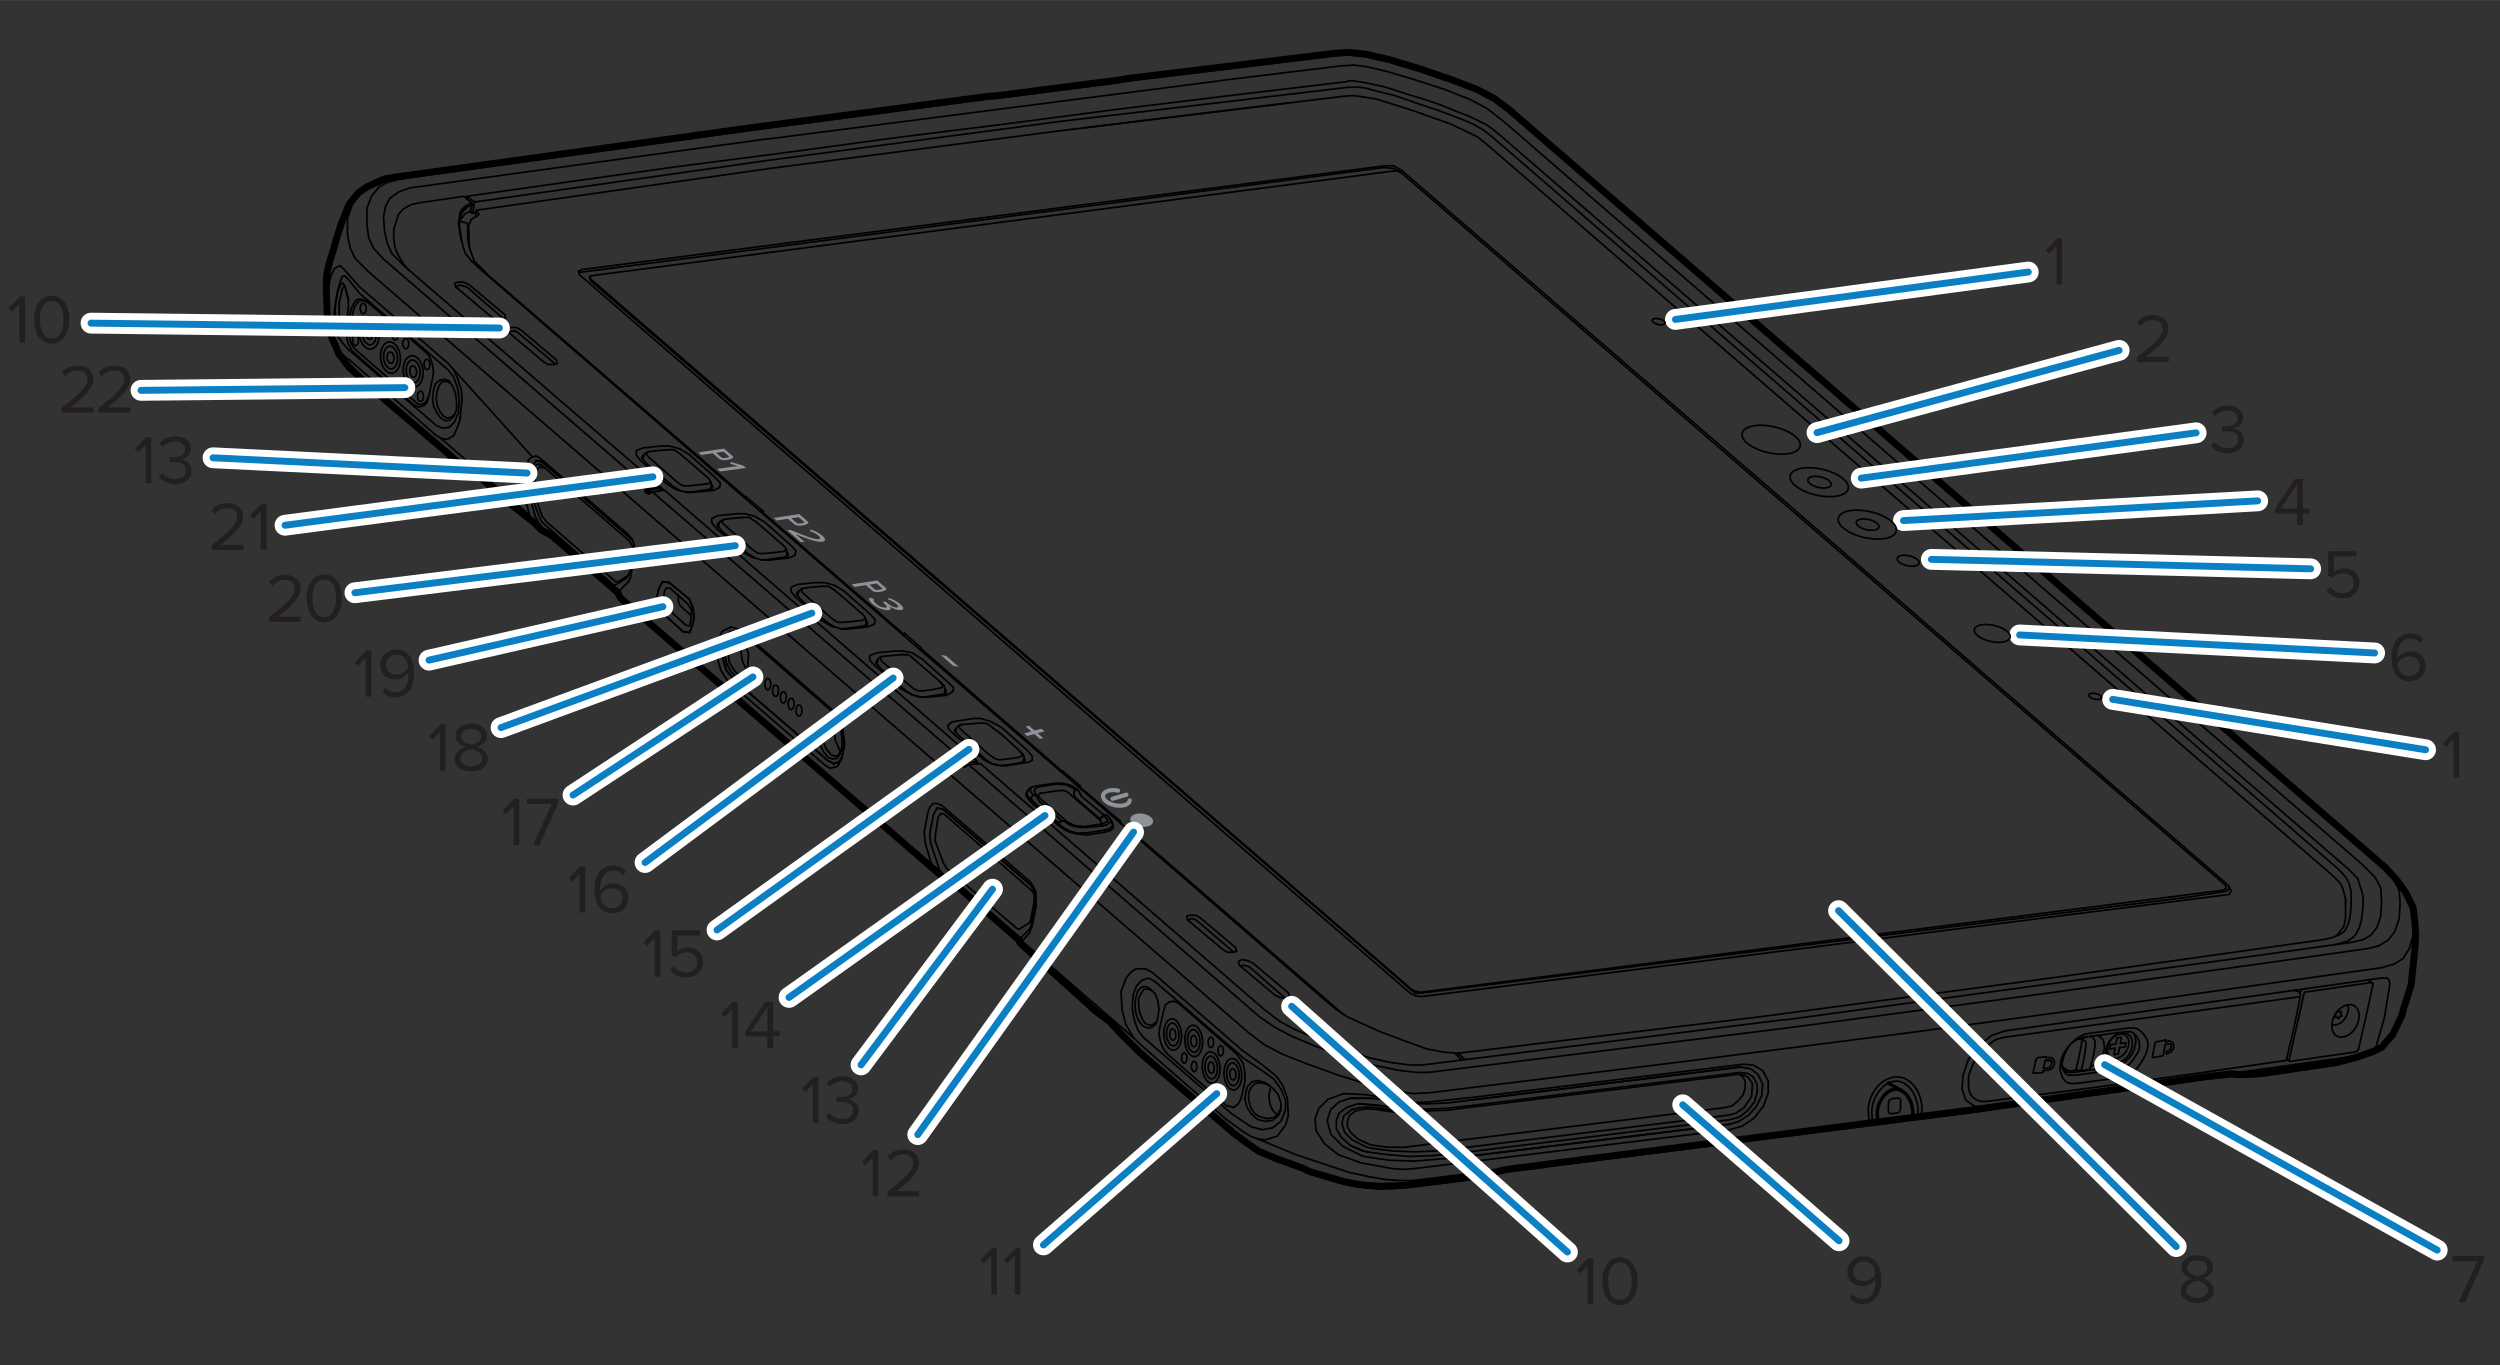 <?xml version="1.0" encoding="UTF-8"?>
<svg xmlns="http://www.w3.org/2000/svg" width="5in" height="2.731in" version="1.1" viewBox="0 0 360 196.617">
  <rect x="0" y="0" width="360" height="196.617" fill="#333333" stroke="none"/>
  <defs>
    <style>
      .cls-1 {
        fill: #8e9299;
      }

      .cls-2 {
        stroke: #8e9299;
        stroke-width: .6px;
      }

      .cls-2, .cls-3, .cls-4, .cls-5, .cls-6, .cls-7, .cls-8, .cls-9, .cls-10, .cls-11, .cls-12, .cls-13, .cls-14, .cls-15 {
        fill: none;
        stroke-linecap: round;
      }

      .cls-2, .cls-3, .cls-4, .cls-5, .cls-6, .cls-7, .cls-9, .cls-10, .cls-11, .cls-12, .cls-13, .cls-14 {
        stroke-linejoin: round;
      }

      .cls-3 {
        stroke-width: .25px;
      }

      .cls-3, .cls-4, .cls-5, .cls-6, .cls-7, .cls-9, .cls-10, .cls-11, .cls-12, .cls-13, .cls-14 {
        stroke: #000;
      }

      .cls-4 {
        stroke-width: .25px;
      }

      .cls-16 {
        fill: #231f20;
      }

      .cls-5 {
        stroke-width: .25px;
      }

      .cls-7 {
        stroke-width: .25px;
      }

      .cls-8 {
        stroke: #fff;
        stroke-width: 3px;
      }

      .cls-8, .cls-15 {
        stroke-miterlimit: 4.121;
      }

      .cls-9 {
        stroke-width: .25px;
      }

      .cls-10 {
        stroke-width: .5px;
      }

      .cls-11 {
        stroke-width: .25px;
      }

      .cls-12 {
        stroke-width: .25px;
      }

      .cls-13 {
        stroke-width: .25px;
      }

      .cls-14 {
        stroke-width: .25px;
      }

      .cls-15 {
        stroke: #0a7fc3;
      }
    </style>
  </defs>
  <!-- Generator: Adobe Illustrator 28.6.0, SVG Export Plug-In . SVG Version: 1.2.0 Build 709)  -->
  <g>
    <g id="Layer_1">
      <g id="Layer_1-2" data-name="Layer_1">
        <polygon class="cls-6" points="347.738 132.629 347.471 130.633 347.205 130.101 346.407 128.504 345.076 126.641 343.891 125.363 343.865 125.323 343.479 124.911 217.319 15.785 215.19 14.188 212.661 12.858 209.201 11.527 204.543 9.93 200.152 8.599 196.692 7.8 194.163 7.534 192.167 7.667 175.798 9.664 162.623 11.261 161.825 11.394 161.026 11.527 143.46 13.789 142.688 13.842 141.863 13.922 107.661 18.447 57.823 25.367 56.825 25.5 55.361 25.766 52.966 26.831 51.768 27.629 51.368 28.029 50.304 29.359 49.905 30.291 49.106 32.287 48.441 34.416 47.909 36.28 47.376 38.01 47.11 39.207 46.977 40.405 46.977 41.47 47.11 45.063 47.11 45.462 47.23 46.088 47.376 46.926 47.642 48.257 47.909 48.922 47.988 49.055 48.84 51.051 49.505 51.85 49.772 52.249 50.171 52.781 52.034 54.512 55.76 57.839 64.81 65.557 65.741 66.356 67.205 67.287 68.536 68.219 70.266 69.683 71.73 71.146 76.92 75.272 77.984 76.337 78.517 76.603 79.289 77.002 79.315 77.015 88.897 85.253 89.03 85.386 89.03 85.519 89.163 85.785 89.429 86.185 114.315 107.743 135.874 126.375 136.273 126.508 136.926 126.814 146.654 135.291 146.787 135.291 146.787 135.597 146.92 135.823 156.103 144.074 157.699 145.538 159.802 147.108 159.829 147.135 161.293 148.732 163.289 150.728 164.087 151.527 173.536 159.645 177.262 162.838 177.462 163.038 179.524 164.569 181.254 165.766 183.783 166.831 187.509 168.162 188.574 168.694 193.098 170.025 194.829 170.424 196.825 170.69 198.954 170.823 202.148 170.69 210.798 169.626 213.06 169.226 215.057 168.827 216.787 168.428 218.65 168.162 221.977 167.762 222.775 167.629 252.053 163.903 284.258 159.778 317.927 154.987 319.391 154.854 321.254 154.627 322.452 154.721 323.384 154.721 325.646 154.588 336.426 152.991 339.486 152.192 341.749 151.394 343.08 150.728 343.346 150.329 344.543 148.998 345.874 146.203 346.14 145.139 346.54 143.941 347.205 141.812 347.338 140.481 347.738 136.755 347.87 134.759 347.738 132.629"/>
        <g id="ID_1006">
          <g id="ID_1977">
            <g id="ID_2004">
              <line class="cls-5" x1="303.559" y1="151.888" x2="303.559" y2="151.888"/>
            </g>
            <g id="ID_1993">
              <polyline class="cls-5" points="298.769 149.892 298.769 149.892 299.168 149.625 299.567 149.625 299.7 149.625 299.833 149.625 299.833 149.625 300.232 149.892 300.365 150.025 300.386 150.158 300.386 150.357 300.365 150.557 300.099 152.42 299.7 154.15 299.527 154.138 299.369 154.124 298.953 154.058 298.839 154.116"/>
              <polyline class="cls-5" points="300.282 149.334 299.966 149.492 299.833 149.625 299.643 150.823 299.434 151.888 298.953 154.058 298.839 154.116"/>
              <polyline class="cls-5" points="301.031 149.226 301.031 149.226 301.164 149.226"/>
              <polyline class="cls-5" points="299.7 154.15 299.833 154.15 300.099 154.15 300.857 154.017 300.978 153.844"/>
              <polyline class="cls-5" points="298.208 154.208 298.516 154.188 298.839 154.116"/>
              <polyline class="cls-5" points="302.096 149.093 302.495 149.359 302.854 149.758 302.987 150.268"/>
              <polyline class="cls-5" points="297.571 154.017 297.172 153.751 296.934 153.44"/>
              <polyline class="cls-5" points="298.208 154.208 297.837 154.15 297.7 154.1 297.571 154.017"/>
              <polyline class="cls-5" points="301.031 153.618 301.563 153.352 301.809 153.194 302.096 152.952 302.428 152.62 302.628 152.287 302.817 151.915 302.961 151.334 303.027 150.956 303.027 150.69 303.027 150.557 302.987 150.268"/>
              <polyline class="cls-5" points="301.031 149.226 301.164 149.226 301.452 149.522 301.591 149.729 301.696 149.892 301.696 150.158 301.696 150.291 301.696 150.557 301.43 152.154 300.978 153.844"/>
            </g>
            <g id="ID_1979">
              <g id="ID_1981">
                <g id="ID_1986">
                  <line class="cls-5" x1="330.907" y1="142.739" x2="330.652" y2="142.666"/>
                  <line class="cls-5" x1="330.317" y1="142.597" x2="330.652" y2="142.666"/>
                  <line class="cls-5" x1="341.62" y1="141.52" x2="341.651" y2="141.604"/>
                  <polyline class="cls-5" points="329.643 152.686 329.643 152.686 329.643 152.553 331.772 143.104 331.806 142.995 331.854 142.911 331.934 142.863 332.038 142.838 341.221 141.508 341.328 141.484 341.487 141.468 341.554 141.468 341.62 141.52 340.899 141.111"/>
                  <path class="cls-5" d="M341.651,141.604l.028.068.004.08-.004.084-.008.076-.002.05-.981,4.47h0l-1.065,4.658c-.085.207-.229.328-.532.399l-9.183,1.331h-.133l-.097-.039-.036-.094"/>
                </g>
                <g id="ID_1984">
                  <line class="cls-5" x1="312.21" y1="150.291" x2="312.21" y2="150.291"/>
                  <line class="cls-5" x1="311.889" y1="149.74" x2="311.835" y2="150.025"/>
                  <polyline class="cls-5" points="312.598 150.388 312.387 150.291 312.204 150.316 311.81 150.424"/>
                  <polyline class="cls-5" points="312.875 150.158 313.008 150.424 313.008 150.823 312.902 151.162 312.609 151.488 312.343 151.622 311.943 151.755"/>
                  <polyline class="cls-5" points="311.81 150.424 311.484 152.006 310.08 152.287 309.947 152.154"/>
                  <polyline class="cls-5" points="306.62 148.561 306.886 148.561 307.286 148.827 307.685 149.226 307.951 149.758 308.084 150.291 308.084 150.823 307.951 151.355 307.552 152.021 307.286 152.42 307.019 152.819 306.487 153.339 305.888 153.668 305.423 153.884 304.757 154.017 298.902 154.816 298.369 154.816 297.837 154.816 297.571 154.682 297.305 154.416 297.038 153.884"/>
                  <polygon class="cls-5" points="309.282 150.158 309.282 150.69 309.197 151.156 309.016 151.755 308.75 152.287 308.35 152.952 308.084 153.352 307.685 153.884 307.153 154.283 306.654 154.628 305.955 154.949 305.455 155.082 304.89 155.215 299.035 156.013 298.369 156.013 297.903 155.971 297.438 155.747 297.038 155.215 296.905 154.949 296.772 154.549 296.639 153.884 296.709 153.061 296.905 152.287 297.133 151.755 297.428 151.289 297.97 150.557 298.635 149.892 299.301 149.359 299.833 149.093 300.232 148.927 300.632 148.827 306.487 148.028 307.019 148.028 307.419 148.028 307.818 148.161 308.35 148.561 308.616 148.827 308.883 149.226 309.149 149.625 309.282 150.158"/>
                  <line class="cls-5" x1="295.042" y1="152.686" x2="295.042" y2="152.686"/>
                  <line class="cls-5" x1="292.913" y1="154.549" x2="292.913" y2="154.549"/>
                  <polyline class="cls-5" points="295.708 152.553 295.841 152.819 295.841 153.219 295.691 153.588 295.442 153.884 295.065 154.049"/>
                  <line class="cls-5" x1="294.614" y1="152.287" x2="294.643" y2="152.167"/>
                  <polyline class="cls-5" points="294.244 154.15 294.643 154.15 295.065 154.049"/>
                  <polyline class="cls-5" points="295.308 152.686 295.175 152.686 295.042 152.686 294.51 152.686 294.268 153.785"/>
                  <polyline class="cls-5" points="294.643 152.686 295.042 152.686 295.308 152.686 295.442 152.819"/>
                  <polyline class="cls-5" points="294.244 154.15 294.209 154.283 294.172 154.423 292.913 154.549 292.807 154.51"/>
                  <polyline class="cls-5" points="329.244 152.686 315.404 154.682 300.898 156.679 286.525 158.542 285.867 158.599 285.432 158.599 285.061 158.542 284.604 158.376 284.263 158.143 283.864 157.743 283.597 157.211 283.464 156.546 283.464 155.88 283.464 155.215 283.597 154.549 283.864 153.884 284.13 153.219 284.529 152.42 284.928 151.888 285.327 151.355 285.727 150.823 286.392 150.424 287.057 149.892 287.59 149.625 288.122 149.492 288.654 149.359 306.088 146.964 331.24 143.504"/>
                  <polyline class="cls-5" points="329.244 152.686 329.643 150.823 330.175 148.694 330.708 146.165 331.24 143.504 331.286 143.331 331.24 143.104 331.166 142.971 331.054 142.843 330.907 142.739"/>
                  <polyline class="cls-5" points="294.643 152.167 293.445 152.287 293.312 152.42 293.179 152.553 292.78 154.416 292.807 154.51"/>
                  <polyline class="cls-5" points="294.614 152.287 294.614 152.287 295.175 152.287 295.442 152.287 295.708 152.553"/>
                  <polyline class="cls-5" points="296.957 153.618 297.305 154.15 297.571 154.35"/>
                  <polyline class="cls-5" points="297.038 153.884 296.957 153.618 296.905 153.219 297.038 152.686 297.172 152.154 297.438 151.488 297.822 150.757"/>
                  <polyline class="cls-5" points="298.369 150.158 298.769 149.892 299.168 149.625 299.567 149.492 300.099 149.359 305.955 148.561 306.62 148.561"/>
                  <polyline class="cls-5" points="307.286 148.827 307.419 149.226 307.552 149.758 307.552 150.158 307.419 150.69 307.286 151.222 307.019 151.755 306.62 152.287 306.221 152.686 305.822 153.085 305.423 153.352 304.89 153.54 304.358 153.618 298.502 154.416 297.97 154.416 297.571 154.35"/>
                  <polyline class="cls-5" points="294.268 153.785 294.385 153.844 294.737 153.815 295.042 153.751 295.192 153.633 295.35 153.386 295.442 153.219 295.442 152.952 295.442 152.819 295.308 152.686"/>
                  <polyline class="cls-5" points="311.889 149.74 310.625 149.991 310.48 150.025 310.346 150.158 309.947 152.154 309.947 152.154"/>
                  <polyline class="cls-5" points="311.943 151.755 312.011 151.382 312.21 151.326 312.476 151.182 312.609 150.956 312.65 150.786 312.65 150.566 312.598 150.388"/>
                  <polyline class="cls-5" points="312.875 150.158 312.63 149.967 312.343 149.892 311.835 150.025 311.835 150.025"/>
                </g>
              </g>
            </g>
          </g>
          <g id="ID_1910">
            <g id="ID_1911">
              <g id="ID_1913">
                <line class="cls-5" x1="289.806" y1="132.05" x2="314.207" y2="128.938"/>
                <polyline class="cls-5" points="289.806 132.05 204.565 142.881 203.942 142.757 203.32 142.508 85.051 40.174 84.926 39.8"/>
                <polyline class="cls-5" points="314.207 128.938 320.058 128.191 320.556 127.942 320.556 127.817 320.431 127.444 201.913 24.985 201.29 24.612 200.668 24.612 85.3 39.676 84.926 39.8 84.926 40.049 85.051 40.423 203.32 142.632 203.818 143.006 204.565 143.006 315.078 129.187"/>
              </g>
            </g>
          </g>
          <g id="ID_1741">
            <g id="ID_1870">
              <g id="ID_1871">
                <polyline class="cls-5" points="320.929 128.066 320.929 127.568 320.556 127.195 253.951 69.554"/>
                <line class="cls-5" x1="192.172" y1="144.968" x2="192.172" y2="145.101"/>
                <polyline class="cls-5" points="193.369 146.032 192.172 144.968 164.624 121.146 164.225 120.88 163.91 120.747"/>
                <polyline class="cls-5" points="253.951 69.554 201.788 24.487 200.668 23.865 199.423 23.865 83.811 38.804 83.313 39.053"/>
                <line class="cls-5" x1="68.94" y1="30.785" x2="68.54" y2="30.386"/>
                <line class="cls-5" x1="107.4" y1="71.774" x2="107.4" y2="71.507"/>
                <line class="cls-5" x1="107.267" y1="71.507" x2="107.267" y2="71.641"/>
                <line class="cls-5" x1="130.223" y1="91.603" x2="130.289" y2="91.203"/>
                <line class="cls-5" x1="153.046" y1="111.298" x2="153.046" y2="111.032"/>
                <line class="cls-5" x1="152.913" y1="111.032" x2="152.913" y2="111.165"/>
                <polyline class="cls-5" points="155.308 113.161 161.297 118.219 161.43 118.485 161.518 118.677"/>
                <polyline class="cls-5" points="132.552 93.333 152.913 111.032 153.046 111.032 155.575 113.161"/>
                <polyline class="cls-5" points="109.662 73.637 130.156 91.336 130.289 91.203 132.685 93.333"/>
                <polyline class="cls-5" points="109.928 73.637 107.4 71.507 107.267 71.507 70.403 39.701 69.073 38.371 68.274 37.572"/>
                <polyline class="cls-5" points="68.94 30.785 68.94 30.918 67.875 31.584 67.476 32.515 67.476 32.914 67.609 35.709 68.274 37.572"/>
                <polyline class="cls-5" points="68.673 31.051 68.407 30.785 68.54 30.386 68.586 30.293 68.673 30.253 110.727 24.264 152.78 18.808 193.236 13.884 194.7 13.751 195.898 13.884 198.293 14.283 203.35 15.88 208.94 17.876 211.468 19.074 212.799 19.739 214.13 20.804 335.898 126.07 336.962 127.135 337.362 127.933 337.761 129.397 337.761 132.192 337.498 133.425 336.458 134.762"/>
                <polyline class="cls-5" points="83.382 39.33 83.687 39.178 199.298 24.114 200.668 24.238 201.664 24.736 201.913 24.985"/>
                <polyline class="cls-5" points="320.929 127.568 321.28 128.222 321.054 128.789 204.695 143.504 203.824 143.379 203.077 143.006 173.074 117.111 83.438 39.551 83.313 39.053"/>
                <polyline class="cls-5" points="315.078 129.187 319.933 128.44 320.556 128.315 320.929 128.066"/>
                <polyline class="cls-5" points="109.928 73.637 109.662 73.637 109.662 73.77"/>
                <polyline class="cls-5" points="132.685 93.333 132.552 93.333 132.552 93.599"/>
                <polyline class="cls-5" points="155.575 113.161 155.308 113.161 155.308 113.295"/>
              </g>
            </g>
            <g id="ID_1868">
              <line class="cls-5" x1="210.537" y1="152.553" x2="210.537" y2="152.553"/>
              <line class="cls-5" x1="203.883" y1="153.352" x2="203.883" y2="153.352"/>
              <polyline class="cls-5" points="178.73 139.112 178.997 138.979 179.529 139.112 179.928 139.245 185.118 143.77"/>
              <polyline class="cls-5" points="185.118 143.77 185.651 143.504 185.518 142.971 180.461 138.713 179.662 138.314 178.864 138.181 178.331 138.447 178.464 138.979"/>
              <line class="cls-5" x1="177.267" y1="137.116" x2="177.267" y2="137.116"/>
              <polyline class="cls-5" points="171.012 132.458 170.879 131.926 171.278 131.793 172.21 131.793 172.875 132.192 177.932 136.45 178.065 136.983"/>
              <polyline class="cls-5" points="160.232 118.884 159.833 119.283 159.035 119.549"/>
              <line class="cls-5" x1="152.647" y1="118.485" x2="152.647" y2="118.485"/>
              <polyline class="cls-5" points="156.373 119.949 155.042 119.949 154.111 119.682 153.312 119.283 152.381 118.618"/>
              <polyline class="cls-5" points="148.95 115.586 147.989 114.625 147.856 114.226"/>
              <line class="cls-5" x1="156.373" y1="119.949" x2="159.035" y2="119.549"/>
              <line class="cls-5" x1="158.502" y1="117.819" x2="158.831" y2="117.42"/>
              <polyline class="cls-5" points="149.187 114.492 148.787 114.492 148.521 114.758 148.521 115.069 148.654 115.291"/>
              <polyline class="cls-5" points="148.787 114.492 148.388 113.96 148.388 113.561 148.654 113.295"/>
              <line class="cls-5" x1="158.502" y1="118.085" x2="158.502" y2="118.085"/>
              <polyline class="cls-5" points="153.179 118.219 153.978 118.751 154.776 119.017 155.575 119.15 156.373 119.15 159.035 118.884 159.567 118.618 159.966 118.352 159.833 117.952 159.434 117.42 159.168 117.42 158.852 117.537 158.745 117.58 158.635 117.686"/>
              <polyline class="cls-5" points="148.654 115.291 148.787 115.424 149.054 115.69 152.114 118.352 152.381 118.618 152.381 118.618"/>
              <polyline class="cls-5" points="160.14 118.423 160.232 118.618 160.365 119.15 159.966 119.549 159.168 119.815 156.506 120.215 155.042 120.082 153.978 119.815 153.179 119.416 152.248 118.751 152.248 118.751 151.981 118.485 148.787 115.823 148.521 115.557"/>
              <polyline class="cls-5" points="155.575 114.359 155.708 114.625 155.841 114.758 158.965 117.362"/>
              <polyline class="cls-5" points="158.768 118.618 159.567 118.219 159.113 117.59 158.937 117.506"/>
              <polyline class="cls-5" points="158.635 117.686 158.502 117.819 158.103 117.686 155.042 115.025 154.807 114.728 154.643 114.359 154.643 114.226 154.687 113.916 154.909 113.694"/>
              <path class="cls-5" d="M149.32,114.758l-.133-.266s-.308-.567-.237-.779.636-.419.636-.419l2.529-.399,1.464.133,1.331.665h.266l.266.399"/>
              <polyline class="cls-5" points="147.989 113.827 147.723 114.359 147.856 114.758 148.521 115.557"/>
              <polyline class="cls-5" points="137.476 105.31 137.463 105.153 137.527 105.023 137.609 104.911 137.715 104.911"/>
              <line class="cls-5" x1="140.936" y1="109.968" x2="140.936" y2="109.968"/>
              <polyline class="cls-5" points="147.457 109.701 147.561 109.598 147.59 109.449 147.59 109.302 147.435 109.147"/>
              <polyline class="cls-5" points="144.396 110.234 144.928 110.234 145.061 110.234"/>
              <polygon class="cls-5" points="136.544 104.378 137.076 103.979 137.609 103.846 140.27 103.447 141.202 103.447 142.533 103.846 143.597 104.378 144.263 104.777 147.989 108.104 148.654 108.903 148.654 109.435 148.255 109.701 147.59 109.834 145.061 110.234 143.997 110.234 142.799 109.968 141.734 109.435 141.069 108.903 137.343 105.709 136.544 104.911 136.544 104.378"/>
              <polyline class="cls-5" points="136.145 99.854 136.223 99.749 136.241 99.563 136.185 99.374 136.067 99.188"/>
              <polyline class="cls-5" points="126.164 95.462 126.164 95.322 126.212 95.17 126.297 95.063 126.416 94.997"/>
              <polyline class="cls-5" points="132.552 100.386 133.616 100.386 133.616 100.386"/>
              <polyline class="cls-5" points="131.221 99.987 132.552 100.386 133.616 100.386 136.278 100.12 137.21 99.587 137.343 99.055 136.544 98.257 132.818 94.93 131.354 93.998 130.023 93.732 128.959 93.732 126.297 93.998 125.232 94.397 125.232 95.063 126.031 95.861 126.031 95.861 129.757 99.188 131.221 99.987"/>
              <polyline class="cls-5" points="114.883 85.237 114.719 85.453 114.719 85.614"/>
              <line class="cls-5" x1="124.7" y1="90.006" x2="124.7" y2="89.873"/>
              <polyline class="cls-5" points="124.833 90.006 124.896 89.818 124.901 89.635 124.833 89.54 124.7 89.473"/>
              <polyline class="cls-5" points="121.107 90.538 122.172 90.538 122.305 90.538"/>
              <polyline class="cls-5" points="118.312 89.34 114.586 86.013 113.921 85.215 113.921 84.549 114.852 84.15 117.514 83.884 118.711 83.884 120.175 84.283 121.506 85.082 125.195 88.338 126.031 89.207 125.898 89.873 124.966 90.272 122.305 90.538 121.107 90.538 119.643 90.139 118.312 89.34"/>
              <line class="cls-5" x1="95.556" y1="70.576" x2="95.556" y2="70.576"/>
              <line class="cls-5" x1="74.662" y1="47.952" x2="74.263" y2="47.686"/>
              <line class="cls-5" x1="79.719" y1="52.211" x2="79.852" y2="52.477"/>
              <polyline class="cls-5" points="73.331 47.819 73.597 47.686 74.263 47.686"/>
              <line class="cls-5" x1="74.662" y1="47.952" x2="79.719" y2="52.211"/>
              <polyline class="cls-5" points="73.198 47.819 73.065 47.287 73.464 47.154 74.396 47.154 75.061 47.553 80.118 51.812 80.251 52.344"/>
              <line class="cls-5" x1="67.21" y1="29.854" x2="67.076" y2="29.987"/>
              <polyline class="cls-5" points="67.076 29.987 66.677 30.386 66.411 30.785"/>
              <polyline class="cls-5" points="66.677 30.386 67.21 29.854 68.008 29.454 68.008 29.454"/>
              <line class="cls-5" x1="68.008" y1="29.454" x2="68.008" y2="29.454"/>
              <polyline class="cls-5" points="67.875 37.572 66.943 36.374 66.278 33.979 66.012 32.116 66.278 30.519 66.544 30.12 66.943 29.72 67.875 29.188"/>
              <polyline class="cls-5" points="72.267 45.956 72.267 45.69 67.21 41.298 66.677 41.165 66.145 41.032 65.746 41.298"/>
              <polyline class="cls-5" points="65.613 41.298 65.479 40.766 66.012 40.633 66.81 40.633 67.609 41.032 72.666 45.291 72.799 45.823 72.267 46.089"/>
              <path class="cls-5" d="M68.008,29.454h0v-.133l-.133-.133-1.065-.932-6.388.932-1.198.266-.266.133-.932.532-.665.798-.665,2.129v1.065l.133,1.331c.218.889,1.183,2.686,2.081,3.46"/>
              <polyline class="cls-5" points="67.742 30.386 67.742 30.386 68.008 29.454"/>
              <polyline class="cls-5" points="67.742 30.386 66.943 30.785 66.544 31.317 66.278 31.584"/>
              <polyline class="cls-5" points="66.22 31.833 67.21 32.116 67.343 32.249 67.343 32.249 67.343 34.378 67.609 35.709"/>
              <polyline class="cls-5" points="66.466 34.655 66.145 32.249 66.411 30.785"/>
              <polyline class="cls-5" points="67.875 37.572 69.339 38.903 190.974 144.169 192.438 145.367 194.035 146.431 198.426 148.428 202.286 149.892 205.613 151.089 206.544 151.222 207.742 151.488 209.472 151.622 210.403 152.553 210.537 152.634"/>
              <polyline class="cls-5" points="72.267 46.089 71.335 45.956 70.67 45.557 65.613 41.298"/>
              <line class="cls-5" x1="65.746" y1="41.298" x2="65.879" y2="41.523"/>
              <line class="cls-5" x1="72.267" y1="46.089" x2="72.267" y2="45.956"/>
              <polyline class="cls-5" points="80.251 52.344 79.719 52.477 78.921 52.477 78.255 52.078 73.198 47.819"/>
              <line class="cls-5" x1="73.331" y1="47.952" x2="73.331" y2="47.819"/>
              <polyline class="cls-5" points="120.175 90.272 119.111 89.606 115.384 86.412 114.719 85.614"/>
              <line class="cls-5" x1="114.852" y1="85.348" x2="114.852" y2="85.348"/>
              <polyline class="cls-5" points="121.107 90.538 121.639 90.538 124.301 90.139 124.833 90.006"/>
              <polyline class="cls-5" points="131.287 99.995 130.422 99.454 126.696 96.127 126.164 95.462"/>
              <line class="cls-5" x1="126.297" y1="95.196" x2="126.297" y2="95.196"/>
              <polyline class="cls-5" points="132.552 100.386 132.951 100.386 135.613 99.987 136.145 99.854"/>
              <line class="cls-5" x1="132.552" y1="100.386" x2="131.221" y2="99.987"/>
              <polyline class="cls-5" points="142.799 109.968 141.867 109.302 138.141 105.975 137.476 105.31"/>
              <line class="cls-5" x1="137.476" y1="105.31" x2="137.476" y2="105.31"/>
              <polyline class="cls-5" points="144.396 110.234 146.924 109.834 147.457 109.701"/>
              <line class="cls-5" x1="143.997" y1="110.234" x2="142.799" y2="109.968"/>
              <polyline class="cls-5" points="155.175 113.694 154.377 113.161 153.578 112.895 152.78 112.762 151.981 112.762 149.32 113.161 148.654 113.295 148.388 113.428 148.122 113.694 147.856 114.226"/>
              <line class="cls-5" x1="155.575" y1="114.359" x2="155.441" y2="114.093"/>
              <polyline class="cls-5" points="158.831 117.42 158.911 117.372 159.209 117.317 159.434 117.42 159.7 117.686 160.099 118.219 160.232 118.884"/>
              <path class="cls-5" d="M158.768,118.618l-2.662.399-1.331-.133-1.331-.665h-.266l-.364.033-.116.096c-.237.041-.49-.015-.873-.247"/>
              <polyline class="cls-5" points="152.935 118.24 152.78 118.085 149.719 115.424"/>
              <polyline class="cls-5" points="149.32 114.758 149.386 114.877 149.453 115.025 149.719 115.424"/>
              <line class="cls-5" x1="148.216" y1="113.6" x2="147.989" y2="113.827"/>
              <polyline class="cls-5" points="178.065 136.983 177.666 137.116 176.734 137.116 176.069 136.717 171.012 132.458"/>
              <polyline class="cls-5" points="171.145 132.591 171.145 132.458 171.624 132.258 172.19 132.425 177.666 137.116"/>
              <polyline class="cls-5" points="185.118 143.77 184.32 143.637 183.521 143.238 178.464 138.979"/>
              <line class="cls-5" x1="178.664" y1="139.147" x2="178.73" y2="139.112"/>
            </g>
            <g id="ID_1825">
              <g id="ID_1833">
                <line class="cls-5" x1="118.445" y1="84.416" x2="118.445" y2="84.416"/>
                <polyline class="cls-5" points="124.567 88.941 124.567 89.074 124.504 89.148 124.434 89.207 124.434 89.207 124.36 89.254 124.283 89.289 124.16 89.326 122.837 89.473 121.506 89.606 121.24 89.606 121.107 89.606 120.974 89.606 120.841 89.606 120.708 89.606 120.504 89.55 120.28 89.406 120.141 89.305 119.891 89.129 119.643 88.941 115.903 85.641 115.767 85.501 115.623 85.365 115.495 85.237 115.384 85.082 115.384 85.082 115.384 84.949 115.384 84.949 115.518 84.815 115.518 84.815 115.627 84.741 115.627 84.741"/>
                <line class="cls-5" x1="124.7" y1="89.873" x2="124.7" y2="90.006"/>
                <polyline class="cls-5" points="124.7 90.039 124.7 89.34 124.7 89.34 124.7 89.207 124.7 89.207 124.644 89.018 124.551 88.893 124.567 88.941 124.53 88.828 124.45 88.713 124.301 88.542 124.301 88.542 124.168 88.409 122.862 87.287 122.038 86.546 120.441 85.215 120.175 84.973 119.909 84.815 119.68 84.653 119.51 84.549 119.404 84.477 119.244 84.416 119.111 84.416 118.978 84.416 118.845 84.416 118.711 84.416 118.578 84.416 118.445 84.416 116.848 84.549 115.784 84.682 115.627 84.741 115.523 84.777 115.43 84.8 115.392 84.819 115.318 84.854 115.227 84.902 115.115 84.988 115.043 85.089 115.043 85.089 115.043 85.089 114.883 85.237"/>
              </g>
              <g id="ID_1831">
                <line class="cls-5" x1="129.89" y1="94.264" x2="129.757" y2="94.264"/>
                <polyline class="cls-5" points="129.89 94.264 130.023 94.264 130.156 94.264 130.289 94.264 130.422 94.264 130.556 94.264"/>
                <polyline class="cls-5" points="131.62 94.93 132.552 95.728 133.483 96.527 135.19 97.99 135.492 98.358 135.613 98.523 135.704 98.648 135.738 98.702 135.754 98.752 135.766 98.784 135.77 98.812 135.774 98.84 135.762 98.9 135.706 98.96 135.618 99.016 135.48 99.055 134.149 99.321 132.848 99.479 132.688 99.479 132.552 99.479 132.42 99.479 132.153 99.454 132.008 99.384 131.886 99.321 131.62 99.188 131.473 99.084 131.305 98.956 131.088 98.789 127.326 95.509 127.095 95.329 126.962 95.196 126.849 95.048 126.809 94.93 126.809 94.796 126.809 94.765 126.809 94.733 126.829 94.663 126.829 94.663"/>
                <polyline class="cls-5" points="135.48 98.257 135.48 98.257 135.19 97.99"/>
                <polyline class="cls-5" points="126.962 94.53 126.696 94.663 126.566 94.749 126.517 94.789 126.468 94.832 126.43 94.93 126.43 94.93 126.43 94.93 126.292 95.622"/>
                <polyline class="cls-5" points="129.757 94.264 128.293 94.397 127.103 94.511 126.962 94.53 126.829 94.663 126.829 94.663"/>
                <polyline class="cls-5" points="131.62 94.93 131.487 94.796 131.354 94.663 131.153 94.495 130.957 94.363 130.689 94.264 130.556 94.264 130.422 94.264 130.289 94.264 130.156 94.264"/>
                <polyline class="cls-5" points="136.009 99.888 136.066 99.222 136.068 99.154 136.064 99.084 136.054 98.984 136.04 98.914 136.012 98.836 135.982 98.788 135.879 98.656 135.879 98.656 135.712 98.488 135.613 98.39 135.48 98.257"/>
              </g>
              <g id="ID_1829">
                <polyline class="cls-5" points="138.407 104.346 138.604 104.314 139.904 104.202 141.202 104.112 141.335 104.112 141.468 104.112 141.601 104.112 141.734 104.112 141.978 104.148 142.175 104.234 142.4 104.378 142.516 104.445 142.666 104.559 142.932 104.777"/>
                <polyline class="cls-5" points="142.932 104.777 143.997 105.576 144.928 106.374 146.658 107.971 146.924 108.238 147.057 108.371 147.132 108.498 147.191 108.637 147.191 108.637 147.191 108.77 147.191 108.77 147.191 108.77 147.153 108.855 147.057 108.903 146.945 108.967 146.759 109.036 145.453 109.244 144.11 109.398 143.95 109.398 143.827 109.398 143.689 109.369 143.561 109.324 143.398 109.254 143.257 109.196 143.028 109.073 142.799 108.903 142.623 108.801 142.4 108.637 138.673 105.31 138.54 105.177 138.407 105.044 138.274 104.911 138.141 104.777 138.108 104.644 138.108 104.592 138.141 104.511 138.141 104.511"/>
                <line class="cls-5" x1="138.407" y1="104.346" x2="138.604" y2="104.314"/>
                <polyline class="cls-5" points="138.274 104.378 138.031 104.511 137.995 104.543 137.875 104.644 137.875 104.644 137.816 104.692 137.772 104.732 137.742 104.777 137.609 105.443"/>
                <polyline class="cls-5" points="138.407 104.346 138.274 104.378 138.141 104.511 138.141 104.511"/>
                <polyline class="cls-5" points="147.317 109.736 147.457 109.036 147.457 108.903 147.457 108.903 147.414 108.796 147.382 108.737 147.324 108.637 147.324 108.637 147.257 108.548 147.057 108.371"/>
              </g>
              <g id="ID_1827">
                <line class="cls-5" x1="152.514" y1="113.827" x2="152.514" y2="113.827"/>
                <polyline class="cls-5" points="158.103 117.819 158.103 117.819 158.236 117.952"/>
                <line class="cls-5" x1="149.852" y1="114.226" x2="149.852" y2="114.226"/>
                <polyline class="cls-5" points="158.594 118.644 158.635 118.618 158.635 118.618 158.635 118.485 158.635 118.485 158.502 118.219 158.369 118.085 158.236 117.952 158.103 117.819 156.24 116.222 155.308 115.424 154.377 114.625 154.111 114.359 153.874 114.16 153.682 114.03 153.445 113.918 153.325 113.854 153.179 113.827 153.046 113.827 152.913 113.827 152.78 113.827 152.514 113.827 151.134 114.025 149.852 114.226 149.719 114.259 149.679 114.283 149.586 114.359 149.586 114.359 149.527 114.456 149.514 114.55 149.535 114.624 149.567 114.692 149.623 114.776 149.719 114.892 149.852 115.025 149.985 115.158 153.711 118.352"/>
              </g>
            </g>
            <g id="ID_1742">
              <g id="ID_1745">
                <line class="cls-5" x1="319.933" y1="128.44" x2="319.933" y2="128.44"/>
              </g>
              <g id="ID_1743">
                <line class="cls-5" x1="295.175" y1="140.842" x2="295.042" y2="140.842"/>
                <polyline class="cls-5" points="185.518 14.815 165.689 17.211 156.107 18.409"/>
                <line class="cls-5" x1="210.27" y1="151.622" x2="210.137" y2="151.622"/>
                <polyline class="cls-5" points="210.936 152.553 210.803 152.42 209.871 151.622"/>
                <polyline class="cls-5" points="67.875 30.652 68.008 30.519 68.141 30.386 68.274 29.321 68.274 29.188 68.274 29.055 67.21 28.257 67.21 28.257"/>
                <polyline class="cls-5" points="67.653 30.43 67.875 30.652 68.452 30.652"/>
                <polyline class="cls-5" points="209.683 151.832 209.738 151.755 209.871 151.622 210.27 151.622 239.947 148.028 253.255 146.431 295.175 140.842 309.415 138.846 334.833 135.253 335.898 134.987 336.563 134.72 337.096 134.454 337.495 134.188 337.761 133.855 338.098 133.123 338.426 131.926 338.559 130.462 338.559 129.397 338.559 128.466 338.426 127.8 338.293 127.268 337.894 126.469 337.362 125.804 336.563 125.006 214.928 19.739 214.263 19.207 213.331 18.542 212.134 17.876 210.936 17.344 209.206 16.679 207.076 15.88 203.883 14.815 202.019 14.15 200.822 13.751 199.225 13.352 197.628 12.952 196.696 12.686 195.765 12.553 194.966 12.553 194.301 12.553 193.103 12.686 167.286 15.747 152.647 17.477 110.727 23.066 100.479 24.53 68.54 29.055 68.274 29.055"/>
                <line class="cls-5" x1="337.761" y1="130.063" x2="337.761" y2="129.53"/>
                <polyline class="cls-5" points="336.363 135.998 337.628 135.652 338.027 135.519 338.426 135.253 338.826 134.987 339.225 134.587 339.491 134.055 339.757 133.523 340.023 132.591 340.156 131.527 340.289 130.329 340.289 129.131 340.023 128.066 339.757 127.268 339.491 126.469 338.959 125.937 338.16 125.139 215.86 19.34 215.061 18.675 214.13 18.009 213.065 17.477 211.734 16.812 210.004 16.146 207.742 15.215 205.08 14.283 202.818 13.618 200.822 12.952 199.092 12.42 197.761 12.154 196.563 11.888 195.632 11.755 194.833 11.622 194.301 11.622 193.902 11.755 177.133 13.751 160.765 15.747 144.529 17.876 128.559 19.873 112.856 22.002 97.419 23.998 82.248 26.127 67.21 28.257 67.21 28.39 67.21 28.606"/>
              </g>
            </g>
          </g>
          <g id="ID_1345">
            <g id="ID_1619">
              <g id="ID_1620">
                <g id="ID_1635">
                  <g id="ID_1637">
                    <polyline class="cls-5" points="62.419 53.675 62.403 53.808 62.371 54.007 62.318 54.274 62.286 54.473 61.822 56.787 61.753 57.002 61.678 57.203 61.59 57.383 61.466 57.631 61.354 57.8 61.221 57.933 61.221 57.933 61.088 58.066 60.955 58.158 60.822 58.2"/>
                    <path class="cls-5" d="M60.822,58.2l-.133.035h-.266l-.133-.035-.158-.077-.144-.104-.097-.085-8.517-7.452-.133-.133-.133-.133-.133-.133-.153-.194-.114-.205-.122-.238-.104-.268-.04-.159-.064-.312-.044-.256-.025-.23v-.798l.038-.232.048-.261.517-2.313.053-.188.085-.222.057-.11.114-.177.112-.148.104-.128.069-.079.133-.133.105-.067.161-.067h.266c.213.018.619.075,1.037.435"/>
                  </g>
                </g>
                <g id="ID_1621">
                  <g id="ID_1623">
                    <line class="cls-5" x1="170.48" y1="151.622" x2="170.48" y2="151.622"/>
                    <line class="cls-5" x1="170.613" y1="153.085" x2="170.613" y2="153.085"/>
                    <line class="cls-5" x1="174.472" y1="154.549" x2="174.472" y2="154.549"/>
                  </g>
                </g>
              </g>
            </g>
          </g>
          <g id="ID_1009">
            <g id="ID_1010">
              <g id="ID_1011">
                <g id="ID_1016">
                  <polyline class="cls-5" points="343.75 140.842 342.818 140.842 342.818 140.842"/>
                  <polyline class="cls-5" points="325.651 154.949 325.384 154.816 324.453 154.682 322.59 154.816 319.396 155.215 317.932 155.348"/>
                  <polyline class="cls-5" points="288.788 148.428 286.791 149.093 284.928 150.557"/>
                  <line class="cls-5" x1="340.423" y1="151.888" x2="341.62" y2="151.355"/>
                  <polyline class="cls-5" points="340.423 151.888 286.259 159.473 284.396 159.34 283.065 158.409 282.533 156.812 282.666 154.816 283.464 152.553"/>
                  <line class="cls-5" x1="211.734" y1="158.409" x2="250.63" y2="153.635"/>
                  <line class="cls-5" x1="197.495" y1="158.143" x2="194.434" y2="158.143"/>
                  <line class="cls-5" x1="182.191" y1="164.131" x2="181.126" y2="163.998"/>
                  <polyline class="cls-5" points="136.278 126.603 136.012 126.336 136.012 126.336 135.879 126.203 135.48 125.538 135.213 125.139 134.947 124.207 134.016 121.412 133.883 120.082 134.415 117.287 134.947 116.355"/>
                  <polyline class="cls-5" points="120.042 109.968 119.111 109.435 105.67 97.857 104.605 96.527 104.073 94.796 104.073 94.663 103.94 92.8"/>
                  <line class="cls-5" x1="103.94" y1="92.8" x2="104.472" y2="91.603"/>
                  <polyline class="cls-5" points="120.042 102.382 106.601 90.671 105.27 90.272 103.94 90.937 103.274 92.534 103.274 94.663 103.806 96.527 104.472 97.591 105.137 98.39 118.711 110.101 119.51 110.633 120.575 110.367 121.24 109.169 121.639 107.173 121.373 105.044 120.974 103.58 120.042 102.382"/>
                  <polyline class="cls-5" points="99.282 91.07 98.35 90.937 95.556 88.409 94.757 87.211 94.624 85.747 94.89 84.682 95.422 83.751"/>
                  <polyline class="cls-5" points="78.231 76.331 78.122 76.165 77.723 75.5 77.457 75.101 77.057 74.302 76.259 71.374 76.126 70.044 76.658 67.249 77.191 66.317"/>
                  <line class="cls-5" x1="76.658" y1="65.785" x2="64.548" y2="52.344"/>
                  <polyline class="cls-5" points="163.293 149.492 162.095 147.496 161.563 145.367 161.43 142.705 161.563 142.439 162.095 140.975 162.761 140.044 163.559 139.511 165.023 139.511 165.955 140.044 178.864 151.222"/>
                  <polyline class="cls-5" points="182.191 164.131 183.921 163.599 185.118 162.002 185.384 161.07 185.518 160.671 185.384 158.143 184.719 156.279 183.788 154.949 181.791 153.352 178.864 151.222"/>
                  <polyline class="cls-5" points="176.601 161.203 178.997 162.933 180.061 163.599 181.126 163.998 186.582 166.26 194.168 168.789 197.229 169.454 199.624 169.854 201.487 169.987 203.35 169.987 203.483 169.987 246.335 164.663 286.259 159.473"/>
                  <line class="cls-5" x1="284.396" y1="159.34" x2="286.259" y2="159.473"/>
                  <line class="cls-5" x1="342.818" y1="140.842" x2="288.788" y2="148.428"/>
                  <polyline class="cls-5" points="341.62 151.355 342.153 150.69 343.35 146.565 344.149 141.641 344.016 141.108 343.75 140.842"/>
                  <polyline class="cls-5" points="110.594 20.006 175.67 11.622 176.002 11.56 192.97 9.492 194.966 9.359 196.962 9.625 199.757 10.291 203.35 11.355 207.875 12.819 211.601 14.283 214.13 15.614 216.525 17.477 340.156 124.473 342.019 126.336 342.818 127.8 342.951 129.796 342.818 131.926 342.286 133.523 341.487 134.587 340.423 135.253"/>
                  <polyline class="cls-5" points="93.16 70.31 93.16 70.443 93.293 70.576"/>
                  <polyline class="cls-5" points="93.559 70.975 93.426 71.108 93.426 71.108"/>
                  <polyline class="cls-5" points="93.559 70.975 93.16 70.709 93.027 70.709 92.894 70.709"/>
                  <line class="cls-5" x1="139.206" y1="110.234" x2="138.94" y2="110.367"/>
                  <polyline class="cls-5" points="138.673 110.234 138.94 110.367 139.206 110.234"/>
                  <polyline class="cls-5" points="138.673 110.234 138.673 110.101 138.807 109.834 138.807 109.834 140.403 109.701 140.537 109.701"/>
                  <line class="cls-5" x1="93.959" y1="70.842" x2="138.807" y2="109.568"/>
                  <polyline class="cls-5" points="93.027 70.975 93.293 70.975 93.559 70.975 93.692 70.975"/>
                  <polyline class="cls-5" points="95.023 70.31 94.89 70.31 93.426 70.576 93.293 70.576 93.16 70.709 93.293 70.975"/>
                  <polyline class="cls-5" points="95.156 70.443 95.289 70.443 95.289 70.31"/>
                  <polyline class="cls-5" points="93.559 70.975 93.426 71.108 93.16 70.975 93.027 70.709 93.027 70.576 93.16 70.443 93.426 70.31 94.89 70.177 95.023 70.177 95.156 70.31 95.289 70.443 95.422 70.576"/>
                  <polyline class="cls-5" points="93.826 70.842 93.559 70.975 93.559 70.975 93.426 71.108 93.027 70.975 92.894 70.709 92.894 70.443 93.16 70.31 93.293 70.177 94.89 70.044 94.89 70.31"/>
                  <line class="cls-5" x1="95.156" y1="70.31" x2="95.156" y2="70.177"/>
                  <line class="cls-5" x1="93.559" y1="70.975" x2="93.826" y2="70.842"/>
                  <polyline class="cls-5" points="93.826 70.842 93.426 70.576 93.293 70.177 55.232 37.306 53.768 35.709 53.103 34.245 52.837 32.382 52.837 29.987 53.502 28.257 54.567 26.926 55.765 26.26 57.823 25.723"/>
                  <polyline class="cls-5" points="139.472 110.101 181.392 146.431 183.521 147.895 186.05 149.226 189.51 150.69 194.168 152.287 198.293 153.485 201.62 154.15 204.016 154.416 205.746 154.416 257.248 148.028 291.183 143.504 324.985 138.846 340.955 136.584 342.552 136.184 343.883 135.386 344.814 134.188 345.48 132.325 345.613 130.063 345.48 128.2 344.814 126.869 343.861 125.68"/>
                  <polyline class="cls-5" points="139.206 110.234 139.073 110.367 138.966 110.427 138.807 110.427 138.524 110.342 138.369 110.101 138.407 109.834 138.54 109.568 138.807 109.568 140.27 109.302 140.537 109.435"/>
                  <line class="cls-5" x1="140.67" y1="109.568" x2="140.67" y2="109.568"/>
                  <polyline class="cls-5" points="140.67 109.834 140.67 109.701 140.67 109.701"/>
                  <polyline class="cls-5" points="56.43 36.507 55.765 35.044 55.365 33.181 55.232 31.184 55.499 29.72 56.164 28.523 57.495 27.591 58.959 27.059 110.327 20.006 110.594 20.006"/>
                  <polyline class="cls-5" points="347.21 130.462 347.609 132.458 347.476 134.72 346.943 136.584 346.012 138.047 344.681 138.846 342.818 139.378 342.685 139.378 309.415 144.036 276.012 148.561 241.677 152.952 205.879 157.344 205.879 157.344 203.483 157.477 200.822 157.078 197.362 156.279 192.704 154.816 187.913 153.085 184.586 151.755 182.057 150.424 179.795 148.694 52.97 39.036 51.107 37.173 50.441 35.709 50.042 33.846 50.042 31.45 50.708 29.454 51.772 27.99"/>
                  <line class="cls-5" x1="89.035" y1="85.88" x2="89.035" y2="85.348"/>
                  <line class="cls-5" x1="249.033" y1="161.886" x2="210.137" y2="166.66"/>
                  <polyline class="cls-5" points="203.749 168.257 203.749 168.257 210.27 167.458 249.033 162.684 250.896 162.152 252.626 160.954 253.957 159.224 254.622 157.361 254.622 155.631 253.824 154.167 252.493 153.369 251.029 153.236 212.134 158.009 205.746 158.675 202.685 158.808 198.16 157.876 196.563 157.61 193.502 157.477 191.24 158.276 189.909 159.606 189.377 161.07 189.51 162.8 190.708 164.663 192.704 166.26 195.632 167.325 196.031 167.458 200.422 168.257 202.019 168.39 203.749 168.257 210.27 167.458"/>
                  <polyline class="cls-5" points="148.388 127.002 135.613 115.956 134.947 115.69 134.415 115.69 133.883 116.222 133.616 117.021 133.084 119.815 133.217 121.279 134.016 124.074 134.282 124.739 134.415 125.006 134.681 125.538"/>
                  <polyline class="cls-5" points="136.278 126.603 146.658 135.652 146.791 135.652"/>
                  <line class="cls-5" x1="146.658" y1="135.652" x2="146.791" y2="135.652"/>
                  <polyline class="cls-5" points="176.601 161.203 164.092 150.291 163.293 149.492 147.191 135.519 148.255 134.321"/>
                  <line class="cls-5" x1="148.255" y1="134.321" x2="148.654" y2="133.257"/>
                  <line class="cls-5" x1="148.654" y1="133.257" x2="149.187" y2="130.462"/>
                  <polyline class="cls-5" points="148.388 127.002 148.787 127.667 149.187 128.466 149.187 129.53 149.187 130.462"/>
                  <line class="cls-5" x1="89.035" y1="85.614" x2="89.035" y2="85.747"/>
                  <polyline class="cls-5" points="89.035 85.88 89.168 86.146 89.168 86.146"/>
                  <line class="cls-5" x1="89.035" y1="85.88" x2="89.035" y2="85.88"/>
                  <polyline class="cls-5" points="135.879 126.736 134.814 125.671 134.681 125.538"/>
                  <polyline class="cls-5" points="90.765 83.219 91.297 80.424 91.297 80.291"/>
                  <polyline class="cls-5" points="76.259 74.169 75.46 71.241 75.327 69.777 75.86 66.983 76.126 66.184 76.658 65.785 77.191 65.652 77.723 65.918 90.499 76.964 91.031 77.629 91.297 78.428 91.43 79.492 91.297 80.424"/>
                  <polyline class="cls-5" points="50.308 51.812 49.909 51.546 48.445 50.215"/>
                  <polyline class="cls-5" points="63.483 63.123 76.259 74.169 76.259 74.169 77.191 75.899"/>
                  <polyline class="cls-5" points="50.308 51.812 62.685 62.591 63.483 63.123 64.415 63.257 65.346 62.724 65.879 61.527 66.278 60.329"/>
                  <polyline class="cls-5" points="66.278 60.329 66.278 60.063 66.278 59.93"/>
                  <polyline class="cls-5" points="65.28 53.157 65.879 54.473 66.411 56.07 66.544 57.401 66.278 60.063"/>
                  <polyline class="cls-5" points="47.381 47.287 47.114 45.823 47.114 43.295 47.248 41.431 47.381 41.032 47.647 39.701 48.179 38.637 48.978 38.238 49.643 38.903 51.772 41.298 64.548 52.344"/>
                  <polyline class="cls-5" points="321.253 154.983 322.457 155.082 323.388 155.082 325.651 154.949 336.43 153.352 339.491 152.553 341.753 151.755 343.084 151.089 343.35 150.69 344.548 149.359 345.879 146.565 346.145 145.5 346.544 144.302 347.21 142.173 347.343 140.842 347.742 137.116 347.875 135.12 347.742 132.99 347.476 130.994 347.21 130.462 346.411 128.865 345.08 127.002 343.483 125.272 217.324 16.146 215.194 14.549 212.666 13.219 209.206 11.888 204.548 10.291 200.156 8.96 196.696 8.161 194.168 7.895 192.172 8.028 175.803 10.025 162.628 11.622 161.829 11.755 161.031 11.888 143.464 14.15 142.687 14.207 141.867 14.283 107.666 18.808 56.829 25.861 55.365 26.127 52.97 27.192 51.772 27.99 51.373 28.39 50.308 29.72 49.909 30.652 49.111 32.648 48.445 34.777 47.913 36.641 47.381 38.371 47.114 39.568 46.981 40.766 46.981 41.831 47.114 45.424 47.248 46.622 47.381 47.287"/>
                  <polyline class="cls-5" points="47.381 47.287 47.647 48.618 48.845 51.412 49.51 52.211 49.776 52.61 50.175 53.142 52.038 54.873 52.038 54.873 55.765 58.2 64.814 65.918 65.746 66.717 67.21 67.648"/>
                  <polyline class="cls-5" points="68.54 68.58 70.27 70.044 71.734 71.507 76.924 75.633 77.989 76.698 78.521 76.964 79.312 77.376"/>
                  <polyline class="cls-5" points="78.231 76.331 78.388 76.565 78.521 76.698 88.902 85.614 89.035 85.747"/>
                  <polyline class="cls-5" points="89.035 85.614 89.035 85.88 89.168 86.146 89.434 86.546 114.32 108.104 135.879 126.736 136.278 126.869 136.931 127.172"/>
                  <polyline class="cls-5" points="148.521 133.123 149.054 130.329 149.054 128.599 148.521 127.534"/>
                  <polyline class="cls-5" points="134.947 116.355 135.746 116.488 148.521 127.534"/>
                  <line class="cls-5" x1="146.791" y1="135.652" x2="146.791" y2="135.652"/>
                  <polyline class="cls-5" points="159.833 147.496 157.704 145.899 156.107 144.435 146.924 136.184 146.791 135.952 146.791 135.652"/>
                  <polyline class="cls-5" points="159.7 147.363 161.297 149.093 163.293 151.089 164.092 151.888 173.54 160.006 177.267 163.2 177.467 163.399 179.529 164.93 181.259 166.127 183.788 167.192 187.514 168.523 188.578 169.055 193.103 170.386 194.833 170.785 196.829 171.051 198.959 171.184 202.153 171.051 210.803 169.987 213.065 169.587 215.061 169.188 216.791 168.789 218.654 168.523 221.981 168.123 222.78 167.99 252.057 164.264 284.263 160.139 317.932 155.348"/>
                  <polyline class="cls-5" points="90.765 83.219 90.499 83.751 89.434 84.815 89.144 85.157 89.035 85.348 89.035 85.614 89.035 85.614 89.035 85.614"/>
                  <polyline class="cls-5" points="77.191 66.317 77.989 66.45 90.765 77.496"/>
                  <line class="cls-5" x1="68.54" y1="68.58" x2="67.21" y2="67.648"/>
                  <polyline class="cls-5" points="47.647 48.618 47.913 49.283 48.445 50.215"/>
                  <polyline class="cls-5" points="95.556 70.576 95.289 70.31 95.156 70.177 95.023 70.044 58.293 38.371 56.43 36.507"/>
                  <line class="cls-5" x1="95.023" y1="70.31" x2="95.422" y2="70.576"/>
                  <polyline class="cls-5" points="93.692 70.975 93.826 70.842 93.959 70.842 95.556 70.576 95.689 70.576 140.537 109.435 140.67 109.568 140.67 109.701"/>
                  <line class="cls-5" x1="140.537" y1="109.701" x2="140.803" y2="109.968"/>
                  <polyline class="cls-5" points="139.206 110.234 139.206 110.234 139.472 110.101 140.936 109.968 141.202 109.968 182.057 145.367 184.32 147.097 186.582 148.295 190.042 149.758 194.035 151.222 197.095 152.287 200.023 152.952 202.951 153.352 204.814 153.352 256.848 146.831 257.248 146.831 321.791 138.047 321.791 138.047 338.826 135.652 340.423 135.253"/>
                  <polyline class="cls-5" points="99.282 91.07 99.681 90.139 99.947 89.074 99.814 87.61 99.282 86.279 96.354 83.884 95.422 83.751"/>
                  <polyline class="cls-5" points="120.042 102.648 106.867 91.203 106.069 90.804"/>
                  <polyline class="cls-5" points="120.042 109.968 120.841 109.701 121.24 109.036 121.506 107.173 121.373 105.044 120.841 103.713 120.042 102.648"/>
                  <polyline class="cls-5" points="211.734 158.409 250.63 153.635 252.093 153.901 253.158 154.7 253.824 156.164 253.69 157.761 252.892 159.357 251.827 160.555 250.363 161.487 249.033 161.886 210.137 166.66 203.616 167.192 200.023 167.059 196.43 166.527 196.031 166.393 193.369 165.063 191.639 163.333 191.107 161.336 191.639 159.739 192.837 158.675 194.434 158.143 197.495 158.143 198.692 158.276 202.685 158.941 205.48 158.941 205.613 158.941 208.54 158.808 211.734 158.409"/>
                  <line class="cls-5" x1="284.928" y1="150.557" x2="283.464" y2="152.553"/>
                </g>
                <g id="ID_1014">
                  <polyline class="cls-5" points="209.605 164.264 202.286 165.196 199.757 165.196"/>
                  <line class="cls-5" x1="202.818" y1="160.139" x2="205.812" y2="159.939"/>
                  <line class="cls-5" x1="200.556" y1="159.873" x2="198.959" y2="159.606"/>
                  <path class="cls-5" d="M199.757,165.196l-2.13-.303-.398-.096-1.73-.798-.907-.832-.557-.898v-.798l.266-.798.798-.665,1.017-.245c.309-.074.627-.103.945-.085l1.142.064.756.133,1.73.266h2.129"/>
                  <polyline class="cls-5" points="250.63 154.833 250.896 154.966 251.295 155.631 251.295 156.696 251.029 157.627 250.23 158.559 249.432 159.224 248.367 159.491 209.605 164.264"/>
                  <polyline class="cls-5" points="194.434 164.93 196.297 165.728 196.829 165.861"/>
                  <polyline class="cls-5" points="195.499 158.941 197.495 159.074 198.692 159.207"/>
                  <polyline class="cls-5" points="251.162 154.833 251.694 155.099 252.36 156.03 252.227 157.894 251.162 159.491 249.964 160.289 249.033 160.555 210.27 165.329 206.677 165.728 203.749 165.861 200.556 165.728 197.362 165.329 197.132 165.267 196.962 165.196 196.563 165.063 196.297 164.93 194.7 164.131 193.635 163.066 193.236 161.736 193.502 160.671 194.7 159.739 195.964 159.473 197.495 159.416 198.261 159.512 198.692 159.576 198.959 159.606 200.556 159.873"/>
                  <polygon class="cls-5" points="253.025 156.164 253.025 157.361 252.626 158.692 251.694 159.89 250.497 160.821 249.166 161.221 210.403 165.994 206.544 166.393 203.084 166.527 199.757 166.26 196.829 165.861 196.297 165.728 194.434 164.93 193.103 163.732 192.438 162.534 192.438 161.336 192.837 160.272 193.902 159.473 195.499 158.941 197.495 159.074 198.692 159.207 201.62 159.606 204.681 159.739 208.141 159.606 211.734 159.207 250.497 154.434 251.694 154.567 252.493 155.099 253.025 156.164"/>
                  <polyline class="cls-5" points="183.007 156.492 182.856 156.945 182.723 157.876 182.856 158.941 183.255 159.873 183.788 160.405 183.921 160.538"/>
                  <polyline class="cls-5" points="181.525 155.88 180.727 156.013 180.194 156.546 179.795 157.344 179.795 158.276 180.061 159.34 180.594 160.272 181.392 160.804 182.457 161.07"/>
                  <polyline class="cls-5" points="177.666 159.473 176.601 159.207 168.084 151.755 167.552 151.089 167.153 150.158 166.886 148.96 167.019 147.895 167.552 145.633 167.818 144.701 168.35 144.302 169.016 144.169"/>
                  <polygon class="cls-5" points="185.118 158.409 184.453 156.812 183.388 155.348 181.924 154.283 179.13 152.42 166.354 141.374 165.422 140.842 164.491 141.108 163.692 141.907 163.16 143.238 163.16 143.371 163.027 145.101 163.293 146.698 163.826 148.295 164.624 149.359 177.4 160.405 180.194 162.268 181.791 162.667 183.255 162.401 184.453 161.469 184.985 160.139 185.118 159.673 185.118 158.409"/>
                  <polyline class="cls-5" points="184.453 159.606 184.453 159.873 184.054 160.671 183.255 161.336 182.191 161.469 181.126 161.203 180.194 160.405 179.529 159.34 179.263 158.276 179.396 157.211 179.662 156.412 180.327 155.747 181.126 155.614 182.191 155.88 183.255 156.679 184.054 157.61 184.453 158.808 184.453 159.873"/>
                  <polyline class="cls-5" points="166.487 147.363 165.955 147.895 165.289 148.028 164.624 147.762 163.959 146.964 163.559 145.899 163.426 144.701 163.559 143.637 163.826 142.705 164.358 142.173 165.023 142.04 165.689 142.439"/>
                  <polyline class="cls-5" points="165.422 142.439 164.757 142.439 164.358 142.971 163.959 143.77 163.959 144.701 164.092 145.766 164.491 146.698 164.89 147.363 165.556 147.629"/>
                  <line class="cls-5" x1="136.012" y1="126.336" x2="135.879" y2="126.203"/>
                  <line class="cls-5" x1="146.658" y1="135.652" x2="146.791" y2="135.652"/>
                  <polyline class="cls-5" points="134.947 116.355 135.746 116.488 148.521 127.534"/>
                  <polyline class="cls-5" points="146.791 135.652 146.791 135.652 146.844 135.323 146.924 135.12 147.057 134.987 147.191 134.854 148.255 133.789 148.521 133.123"/>
                  <polyline class="cls-5" points="134.681 121.146 135.879 124.34 136.145 124.739 136.278 125.006 146.392 133.656 146.658 133.789 146.791 133.789"/>
                  <polyline class="cls-5" points="135.48 117.154 135.08 117.686 134.681 120.348 134.681 121.146"/>
                  <polyline class="cls-5" points="121.24 109.036 120.841 109.701 120.042 109.968"/>
                  <line class="cls-5" x1="118.312" y1="105.842" x2="118.312" y2="104.911"/>
                  <polyline class="cls-5" points="105.803 91.869 105.137 92.401 104.871 93.2 104.871 94.264"/>
                  <line class="cls-5" x1="104.738" y1="92.135" x2="104.339" y2="93.066"/>
                  <polyline class="cls-5" points="104.871 94.264 105.004 95.329 105.537 96.26 106.069 96.926 106.734 97.192"/>
                  <polyline class="cls-5" points="120.575 103.979 119.909 103.314 119.111 103.181 118.578 103.447 117.78 104.777 117.78 105.842 118.046 107.173 118.578 108.238 119.244 109.036 119.909 109.302 120.575 109.169 120.974 108.504"/>
                  <polyline class="cls-5" points="121.24 109.036 120.841 109.701 120.042 109.968"/>
                  <polyline class="cls-5" points="120.175 108.903 119.643 108.637 118.978 107.838 118.578 106.907 118.312 105.842"/>
                  <polyline class="cls-5" points="119.51 103.447 118.978 103.713 118.312 104.911"/>
                  <polyline class="cls-5" points="121.007 108.171 120.708 107.572 120.308 106.641 120.175 105.709 120.308 104.644 120.575 103.979"/>
                  <polyline class="cls-5" points="105.137 90.937 106.069 90.804 106.867 91.203"/>
                  <polyline class="cls-5" points="106.867 92.135 106.202 91.603 105.403 91.603 104.738 92.135"/>
                  <polyline class="cls-5" points="107.533 96.393 107.267 95.994 106.867 95.063 106.734 93.998 106.734 93.066 107 92.268"/>
                  <polyline class="cls-5" points="104.339 93.066 104.339 94.264 104.605 95.462 105.137 96.527 105.803 97.325 106.468 97.591 107.133 97.458 107.533 96.793"/>
                  <polyline class="cls-5" points="95.955 84.682 95.689 85.082 95.556 86.146 95.556 86.945"/>
                  <polyline class="cls-5" points="95.422 83.751 96.354 83.884 99.282 86.279 99.814 87.61"/>
                  <polyline class="cls-5" points="99.814 87.61 99.947 89.074 99.681 90.139 99.282 91.07"/>
                  <polyline class="cls-5" points="99.282 90.139 98.749 90.006 95.955 87.477 95.556 86.945"/>
                  <line class="cls-5" x1="90.499" y1="83.751" x2="90.499" y2="83.751"/>
                  <line class="cls-5" x1="90.232" y1="83.219" x2="90.499" y2="82.819"/>
                  <polyline class="cls-5" points="77.191 66.317 77.989 66.45 91.076 77.766"/>
                  <polyline class="cls-5" points="90.632 77.895 77.856 66.85 77.324 66.85 76.791 67.515"/>
                  <polyline class="cls-5" points="76.924 71.108 76.791 70.443 77.324 67.648 77.723 67.235"/>
                  <line class="cls-5" x1="76.791" y1="67.515" x2="76.392" y2="70.31"/>
                  <polyline class="cls-5" points="76.924 71.108 78.122 74.435 78.388 74.701 78.521 74.968 88.635 83.751 88.768 83.751 89.035 83.751"/>
                  <polyline class="cls-5" points="90.232 83.219 88.768 84.15 88.493 84.217 88.236 84.15 78.255 75.367 77.989 75.101 77.723 74.568 76.525 71.374 76.392 70.31"/>
                  <polyline class="cls-5" points="64.282 54.873 63.616 55.006 63.217 55.538 62.951 56.336 62.818 57.268 62.951 58.333 63.35 59.264 63.883 59.93 64.415 60.196"/>
                  <polyline class="cls-5" points="65.346 59.93 64.814 60.462 64.149 60.595 63.483 60.196 62.951 59.53 62.419 58.466 62.286 57.268 62.419 56.203 62.685 55.272 63.35 54.739 64.016 54.606 64.681 54.873"/>
                  <polyline class="cls-5" points="61.487 57.933 60.955 58.466 60.289 58.599 59.624 58.333"/>
                  <polyline class="cls-5" points="51.107 50.88 50.573 50.288 50.175 49.549 49.982 48.884 49.909 48.085 50.042 46.888 50.575 44.492 50.825 43.924 51.107 43.428 51.349 43.204 51.677 43.068 51.996 43.068 52.372 43.14 52.704 43.295"/>
                  <polyline class="cls-5" points="49.643 41.165 49.51 41.298 49.244 41.698"/>
                  <polyline class="cls-5" points="48.845 43.428 48.845 44.359 48.845 45.424"/>
                  <polyline class="cls-5" points="48.845 43.428 49.111 42.496 49.244 41.698"/>
                  <line class="cls-5" x1="52.704" y1="43.295" x2="61.354" y2="50.747"/>
                  <polyline class="cls-5" points="50.042 50.215 49.31 49.35 48.578 48.285 48.312 47.62 48.179 47.021 48.046 45.424 48.312 43.694 48.578 42.097 48.578 41.964 48.978 40.633 49.244 39.834 49.643 39.701 50.175 40.234 51.772 42.23 64.548 53.276 65.346 54.34 65.879 55.804 66.145 57.534 66.012 59.131 66.012 59.397 65.479 60.728 64.681 61.527 63.749 61.66 62.818 61.26 50.042 50.215"/>
                  <line class="cls-5" x1="51.107" y1="50.88" x2="59.624" y2="58.333"/>
                  <polyline class="cls-5" points="49.244 46.488 48.978 46.222 48.845 45.424"/>
                  <polyline class="cls-5" points="50.175 43.161 49.909 42.097 49.643 41.165 49.377 40.766 49.111 40.899 48.845 41.431 48.578 42.23 48.345 43.494 48.245 44.657 48.312 45.69 48.578 46.488 48.978 46.888 49.377 46.755 49.776 46.222"/>
                  <polyline class="cls-5" points="49.843 46.023 49.543 46.43 49.244 46.488"/>
                  <polyline class="cls-5" points="49.776 46.222 50.042 45.424 50.175 44.359 50.175 43.161 49.909 42.097 49.643 41.165"/>
                  <line class="cls-5" x1="61.728" y1="57.068" x2="61.487" y2="57.933"/>
                  <polyline class="cls-5" points="61.354 50.747 61.886 51.412 62.286 52.477 62.419 53.675"/>
                  <line class="cls-5" x1="64.814" y1="55.139" x2="64.282" y2="54.873"/>
                  <polyline class="cls-5" points="65.346 59.93 65.746 58.998 65.746 57.933 65.613 56.736 65.213 55.671 64.681 54.873"/>
                  <polyline class="cls-5" points="64.415 60.196 64.947 60.063 65.479 59.663"/>
                  <line class="cls-5" x1="77.723" y1="67.235" x2="78.44" y2="67.355"/>
                  <polyline class="cls-5" points="90.632 82.553 91.164 79.892 91.164 78.827 90.632 77.895"/>
                  <polyline class="cls-5" points="89.035 83.751 90.499 82.819 90.632 82.553"/>
                  <polyline class="cls-5" points="95.422 83.751 94.89 84.682 94.624 85.747 94.757 87.211 95.556 88.409 98.35 90.937 99.282 91.07"/>
                  <line class="cls-5" x1="99.282" y1="90.139" x2="99.415" y2="89.739"/>
                  <polyline class="cls-5" points="99.548 88.675 97.951 87.211 97.685 86.679 97.685 85.88 97.685 85.747"/>
                  <polyline class="cls-5" points="99.415 89.739 99.548 88.808 99.548 87.743 99.016 86.945"/>
                  <polyline class="cls-5" points="99.016 86.945 96.487 84.682 95.955 84.682"/>
                  <polyline class="cls-5" points="120.042 109.968 119.111 109.435 105.67 97.857 104.605 96.527 104.073 94.796 104.073 94.663 103.94 92.8 104.472 91.603 105.137 90.937"/>
                  <polyline class="cls-5" points="105.803 91.869 106.468 91.869 107 92.268"/>
                  <polyline class="cls-5" points="107.533 96.793 107.666 95.994 107.799 94.131 107.4 93.066 106.867 92.135"/>
                  <polyline class="cls-5" points="106.734 97.192 107.267 97.059 107.666 95.994"/>
                  <polyline class="cls-5" points="120.175 108.903 120.708 108.77 121.24 107.705"/>
                  <polyline class="cls-5" points="120.575 103.979 121.107 105.044 121.24 106.374 121.24 107.705 120.974 108.504"/>
                  <line class="cls-5" x1="119.51" y1="103.447" x2="120.175" y2="103.58"/>
                  <line class="cls-5" x1="146.791" y1="135.652" x2="146.658" y2="135.652"/>
                  <polyline class="cls-5" points="135.48 117.154 135.879 117.154 148.521 128.2"/>
                  <polyline class="cls-5" points="148.388 132.591 148.921 129.796 148.921 128.732 148.521 128.2"/>
                  <polyline class="cls-5" points="146.791 133.789 148.255 132.857 148.388 132.591"/>
                  <line class="cls-5" x1="165.955" y1="142.705" x2="165.422" y2="142.439"/>
                  <polyline class="cls-5" points="166.487 147.363 166.753 146.431 166.886 145.367 166.753 144.169 166.354 143.104 165.689 142.439"/>
                  <polyline class="cls-5" points="165.556 147.629 166.088 147.496 166.548 147.151"/>
                  <polyline class="cls-5" points="178.065 151.755 169.681 144.435 169.016 144.169"/>
                  <polyline class="cls-5" points="178.065 151.755 178.997 153.085 179.263 154.416 179.263 155.747 178.73 158.143"/>
                  <polyline class="cls-5" points="177.666 159.473 178.331 158.941 178.73 158.143"/>
                  <polyline class="cls-5" points="182.723 156.279 182.457 156.146 181.525 155.88"/>
                  <polyline class="cls-5" points="182.457 161.07 183.388 160.937 184.054 160.405 184.453 159.606"/>
                  <polyline class="cls-5" points="251.162 154.833 250.23 154.7 211.468 159.473 208.407 159.873 203.217 160.006 200.556 159.873"/>
                </g>
              </g>
            </g>
          </g>
        </g>
        <ellipse class="cls-5" cx="110.56" cy="98.508" rx=".433" ry=".814"/>
        <ellipse class="cls-5" cx="111.683" cy="99.46" rx=".433" ry=".814"/>
        <ellipse class="cls-5" cx="112.806" cy="100.412" rx=".433" ry=".814"/>
        <ellipse class="cls-5" cx="113.929" cy="101.364" rx=".433" ry=".814"/>
        <ellipse class="cls-5" cx="115.052" cy="102.315" rx=".433" ry=".814"/>
        <ellipse class="cls-5" cx="170.535" cy="152.354" rx=".388" ry=".732"/>
        <ellipse class="cls-11" cx="168.871" cy="148.96" rx="1.275" ry="2.262" transform="translate(-9.208 11.14) rotate(-3.678)"/>
        <ellipse class="cls-11" cx="168.879" cy="148.959" rx=".894" ry="1.639" transform="translate(-9.208 11.141) rotate(-3.678)"/>
        <ellipse class="cls-11" cx="168.879" cy="148.979" rx=".443" ry=".811" transform="translate(-9.209 11.141) rotate(-3.678)"/>
        <ellipse class="cls-11" cx="171.894" cy="149.888" rx="1.275" ry="2.262" transform="translate(-9.261 11.336) rotate(-3.678)"/>
        <ellipse class="cls-11" cx="171.901" cy="149.888" rx=".894" ry="1.639" transform="translate(-9.261 11.336) rotate(-3.678)"/>
        <ellipse class="cls-11" cx="171.901" cy="149.907" rx=".443" ry=".811" transform="translate(-9.263 11.337) rotate(-3.678)"/>
        <ellipse class="cls-11" cx="174.405" cy="153.717" rx="1.275" ry="2.262" transform="translate(-9.502 11.505) rotate(-3.678)"/>
        <ellipse class="cls-11" cx="174.413" cy="153.716" rx=".894" ry="1.639" transform="translate(-9.502 11.505) rotate(-3.678)"/>
        <ellipse class="cls-11" cx="174.413" cy="153.736" rx=".443" ry=".811" transform="translate(-9.503 11.506) rotate(-3.678)"/>
        <ellipse class="cls-11" cx="177.533" cy="154.682" rx="1.275" ry="2.262" transform="translate(-9.557 11.708) rotate(-3.678)"/>
        <ellipse class="cls-11" cx="177.54" cy="154.682" rx=".894" ry="1.639" transform="translate(-9.557 11.708) rotate(-3.678)"/>
        <ellipse class="cls-11" cx="177.54" cy="154.701" rx=".443" ry=".811" transform="translate(-9.559 11.708) rotate(-3.678)"/>
        <ellipse class="cls-5" cx="171.955" cy="153.569" rx=".388" ry=".732"/>
        <ellipse class="cls-5" cx="174.361" cy="150.091" rx=".388" ry=".732"/>
        <ellipse class="cls-5" cx="175.781" cy="151.306" rx=".388" ry=".732"/>
        <line class="cls-5" x1="329.679" y1="152.781" x2="329.283" y2="152.505"/>
        <path class="cls-5" d="M331.166,142.971s.205-.522.69-.59"/>
        <path class="cls-5" d="M336.293,146.02l.038.047c.035.044.037.11.006.166l-.078.14c-.017.03-.017.065-.001.091s.045.037.075.027l.139-.043c.028-.008.055-.007.078.004s.043.029.055.055l.061.131c.013.028.04.042.07.037s.056-.029.067-.062l.052-.152c.02-.06.072-.104.127-.107l.14-.009-0.0.002 0-.002c.03-.002.058-.023.072-.055.014-.032.011-.066-.008-.09l-.087-.11c-.035-.044-.037-.11-.006-.166l.078-.14c.017-.03.017-.065.001-.091-.016-.026-.045-.037-.075-.027l-.139.043c-.055.017-.108-.007-.133-.059l-.061-.131c-.011-.025-.033-.038-.058-.038M336.615,145.579l-.04.118c-.02.06-.072.104-.127.107l-.012.001"/>
        <ellipse class="cls-13" cx="337.751" cy="147" rx="2.509" ry="1.748" transform="translate(41.57 366.001) rotate(-60)"/>
        <ellipse class="cls-9" cx="305.153" cy="150.909" rx="2.371" ry="1.699" transform="translate(13.593 326.649) rotate(-57.394)"/>
        <ellipse class="cls-9" cx="305.005" cy="150.651" rx="1.908" ry="1.367" transform="translate(13.742 326.406) rotate(-57.394)"/>
        <path class="cls-5" d="M338.073,144.682c.172.489.091,1.156-.262,1.768-.503.871-1.38,1.32-2.019,1.058"/>
        <polyline class="cls-5" points="305.206 150.847 305.03 151.783 304.401 151.866 304.577 150.929"/>
        <polyline class="cls-5" points="304.69 150.328 304.855 149.446 305.484 149.363 305.318 150.251"/>
        <polyline class="cls-5" points="305.32 150.242 306.143 150.136 305.986 150.756 305.2 150.857"/>
        <polyline class="cls-5" points="304.576 150.936 303.755 151.041 303.911 150.422 304.691 150.322"/>
        <line class="cls-5" x1="130.156" y1="91.336" x2="130.127" y2="91.511"/>
        <line class="cls-5" x1="115.043" y1="85.089" x2="114.852" y2="85.774"/>
        <polyline class="cls-5" points="103.471 75.322 103.307 75.538 103.307 75.7"/>
        <line class="cls-5" x1="113.288" y1="80.091" x2="113.288" y2="79.958"/>
        <polyline class="cls-5" points="113.421 80.091 113.483 79.904 113.489 79.721 113.421 79.625 113.288 79.559"/>
        <polyline class="cls-5" points="109.695 80.623 110.759 80.623 110.892 80.623"/>
        <polyline class="cls-5" points="106.9 79.426 103.174 76.099 102.508 75.3 102.508 74.635 103.44 74.236 106.102 73.969 107.299 73.969 108.763 74.369 110.094 75.167 113.783 78.423 114.619 79.293 114.486 79.958 113.554 80.357 110.892 80.623 109.695 80.623 108.231 80.224 106.9 79.426"/>
        <polyline class="cls-5" points="108.763 80.357 107.698 79.692 103.972 76.498 103.307 75.7"/>
        <line class="cls-5" x1="103.44" y1="75.433" x2="103.44" y2="75.433"/>
        <polyline class="cls-5" points="109.695 80.623 110.227 80.623 112.889 80.224 113.421 80.091"/>
        <g id="ID_1833-2">
          <line class="cls-5" x1="107.033" y1="74.502" x2="107.033" y2="74.502"/>
          <polyline class="cls-5" points="113.155 79.027 113.155 79.16 113.092 79.233 113.022 79.293 113.022 79.293 112.948 79.34 112.87 79.374 112.748 79.412 111.425 79.559 110.094 79.692 109.828 79.692 109.695 79.692 109.562 79.692 109.429 79.692 109.295 79.692 109.092 79.636 108.868 79.492 108.729 79.39 108.479 79.214 108.231 79.027 104.491 75.726 104.355 75.586 104.211 75.45 104.083 75.322 103.972 75.167 103.972 75.167 103.972 75.034 103.972 75.034 104.105 74.901 104.105 74.901 104.215 74.827 104.215 74.827"/>
          <line class="cls-5" x1="113.288" y1="79.958" x2="113.288" y2="80.091"/>
          <polyline class="cls-5" points="113.288 80.124 113.288 79.426 113.288 79.426 113.288 79.293 113.288 79.293 113.232 79.104 113.139 78.978 113.155 79.027 113.118 78.913 113.038 78.799 112.889 78.627 112.889 78.627 112.756 78.494 111.45 77.373 110.626 76.631 109.029 75.3 108.763 75.058 108.497 74.901 108.268 74.739 108.098 74.635 107.992 74.563 107.832 74.502 107.698 74.502 107.565 74.502 107.432 74.502 107.299 74.502 107.166 74.502 107.033 74.502 105.436 74.635 104.371 74.768 104.215 74.827 104.111 74.863 104.018 74.886 103.98 74.904 103.906 74.94 103.815 74.988 103.703 75.073 103.631 75.174 103.631 75.174 103.631 75.174 103.471 75.322"/>
        </g>
        <line class="cls-5" x1="103.631" y1="75.174" x2="103.44" y2="75.859"/>
        <polyline class="cls-5" points="92.592 65.578 92.428 65.794 92.428 65.955"/>
        <line class="cls-5" x1="102.409" y1="70.347" x2="102.409" y2="70.214"/>
        <polyline class="cls-5" points="102.542 70.347 102.605 70.159 102.61 69.976 102.542 69.881 102.409 69.814"/>
        <polyline class="cls-5" points="98.816 70.879 99.881 70.879 100.014 70.879"/>
        <polyline class="cls-5" points="96.021 69.681 92.295 66.354 91.63 65.556 91.63 64.891 92.561 64.491 95.223 64.225 96.421 64.225 97.884 64.624 99.215 65.423 102.904 68.679 103.74 69.548 103.607 70.214 102.675 70.613 100.014 70.879 98.816 70.879 97.352 70.48 96.021 69.681"/>
        <polyline class="cls-5" points="97.884 70.613 96.82 69.948 93.094 66.754 92.428 65.955"/>
        <line class="cls-5" x1="92.561" y1="65.689" x2="92.561" y2="65.689"/>
        <polyline class="cls-5" points="98.816 70.879 99.348 70.879 102.01 70.48 102.542 70.347"/>
        <g id="ID_1833-3">
          <line class="cls-5" x1="96.154" y1="64.757" x2="96.154" y2="64.757"/>
          <polyline class="cls-5" points="102.276 69.282 102.276 69.415 102.213 69.489 102.143 69.548 102.143 69.548 102.069 69.595 101.992 69.63 101.869 69.667 100.546 69.814 99.215 69.948 98.949 69.948 98.816 69.948 98.683 69.948 98.55 69.948 98.417 69.948 98.213 69.891 97.989 69.747 97.85 69.646 97.6 69.47 97.352 69.282 93.612 65.982 93.476 65.842 93.332 65.706 93.204 65.578 93.094 65.423 93.094 65.423 93.094 65.29 93.094 65.29 93.227 65.157 93.227 65.157 93.336 65.082 93.336 65.082"/>
          <line class="cls-5" x1="102.409" y1="70.214" x2="102.409" y2="70.347"/>
          <polyline class="cls-5" points="102.409 70.38 102.409 69.681 102.409 69.681 102.409 69.548 102.409 69.548 102.353 69.359 102.261 69.234 102.276 69.282 102.24 69.169 102.16 69.054 102.01 68.883 102.01 68.883 101.877 68.75 100.571 67.629 99.748 66.887 98.151 65.556 97.884 65.314 97.618 65.157 97.389 64.994 97.219 64.891 97.114 64.818 96.953 64.757 96.82 64.757 96.687 64.757 96.554 64.757 96.421 64.757 96.287 64.757 96.154 64.757 94.557 64.891 93.493 65.024 93.336 65.082 93.232 65.118 93.139 65.142 93.101 65.16 93.027 65.196 92.936 65.244 92.824 65.329 92.752 65.43 92.752 65.43 92.752 65.43 92.592 65.578"/>
        </g>
        <line class="cls-5" x1="92.752" y1="65.43" x2="92.561" y2="66.115"/>
        <g>
          <ellipse class="cls-7" cx="53.17" cy="48.019" rx="1.422" ry="2.264" transform="translate(-4.417 5.397) rotate(-5.579)"/>
          <ellipse class="cls-12" cx="53.178" cy="48.018" rx=".997" ry="1.64" transform="translate(-4.377 5.345) rotate(-5.527)"/>
          <ellipse class="cls-12" cx="53.179" cy="48.038" rx=".494" ry=".812" transform="translate(-4.379 5.345) rotate(-5.527)"/>
        </g>
        <g>
          <ellipse class="cls-7" cx="56.23" cy="51.479" rx="1.422" ry="2.264" transform="translate(-4.739 5.711) rotate(-5.579)"/>
          <ellipse class="cls-12" cx="56.239" cy="51.478" rx=".997" ry="1.64" transform="translate(-4.696 5.656) rotate(-5.527)"/>
          <ellipse class="cls-12" cx="56.239" cy="51.498" rx=".494" ry=".812" transform="translate(-4.698 5.656) rotate(-5.527)"/>
        </g>
        <g>
          <ellipse class="cls-7" cx="59.491" cy="53.475" rx="1.422" ry="2.264" transform="translate(-4.917 6.037) rotate(-5.579)"/>
          <ellipse class="cls-12" cx="59.499" cy="53.475" rx=".997" ry="1.64" transform="translate(-4.873 5.979) rotate(-5.527)"/>
          <ellipse class="cls-12" cx="59.5" cy="53.494" rx=".494" ry=".812" transform="translate(-4.875 5.979) rotate(-5.527)"/>
        </g>
        <ellipse class="cls-4" cx="52.305" cy="44.423" rx=".433" ry=".732" transform="translate(-.732 .876) rotate(-.953)"/>
        <ellipse class="cls-4" cx="55.565" cy="46.974" rx=".433" ry=".732" transform="translate(-.774 .931) rotate(-.953)"/>
        <ellipse class="cls-4" cx="56.896" cy="48.219" rx=".433" ry=".732" transform="translate(-.794 .953) rotate(-.953)"/>
        <ellipse class="cls-4" cx="58.426" cy="49.483" rx=".433" ry=".732" transform="translate(-.815 .979) rotate(-.953)"/>
        <ellipse class="cls-4" cx="61.487" cy="52.477" rx=".433" ry=".732" transform="translate(-.864 1.03) rotate(-.953)"/>
        <ellipse class="cls-4" cx="60.556" cy="57.068" rx=".433" ry=".732" transform="translate(-.941 1.015) rotate(-.953)"/>
        <ellipse class="cls-4" cx="51.194" cy="49.024" rx=".433" ry=".732" transform="translate(-.808 .858) rotate(-.953)"/>
        <g>
          <line class="cls-8" x1="292.067" y1="39.165" x2="241.263" y2="45.989"/>
          <line class="cls-15" x1="292.067" y1="39.165" x2="241.263" y2="45.989"/>
        </g>
        <g>
          <line class="cls-8" x1="305.153" y1="50.447" x2="261.65" y2="62.29"/>
          <line class="cls-15" x1="305.153" y1="50.447" x2="261.65" y2="62.29"/>
        </g>
        <g>
          <line class="cls-8" x1="316.241" y1="62.319" x2="268.019" y2="68.844"/>
          <line class="cls-15" x1="316.241" y1="62.319" x2="268.019" y2="68.844"/>
        </g>
        <g>
          <line class="cls-8" x1="58.293" y1="55.811" x2="20.308" y2="56.202"/>
          <line class="cls-15" x1="58.293" y1="55.811" x2="20.308" y2="56.202"/>
        </g>
        <g>
          <line class="cls-8" x1="75.892" y1="68.114" x2="30.676" y2="65.915"/>
          <line class="cls-15" x1="75.892" y1="68.114" x2="30.676" y2="65.915"/>
        </g>
        <g>
          <line class="cls-8" x1="94.013" y1="68.653" x2="41.045" y2="75.628"/>
          <line class="cls-15" x1="94.013" y1="68.653" x2="41.045" y2="75.628"/>
        </g>
        <g>
          <line class="cls-8" x1="105.879" y1="78.568" x2="51.107" y2="85.348"/>
          <line class="cls-15" x1="105.879" y1="78.568" x2="51.107" y2="85.348"/>
        </g>
        <g>
          <line class="cls-8" x1="116.902" y1="88.282" x2="72.15" y2="104.767"/>
          <line class="cls-15" x1="116.902" y1="88.282" x2="72.15" y2="104.767"/>
        </g>
        <g>
          <line class="cls-8" x1="108.418" y1="97.465" x2="82.518" y2="114.48"/>
          <line class="cls-15" x1="108.418" y1="97.465" x2="82.518" y2="114.48"/>
        </g>
        <g>
          <line class="cls-8" x1="128.613" y1="97.629" x2="92.887" y2="124.194"/>
          <line class="cls-15" x1="128.613" y1="97.629" x2="92.887" y2="124.194"/>
        </g>
        <g>
          <line class="cls-8" x1="139.526" y1="107.907" x2="103.255" y2="133.907"/>
          <line class="cls-15" x1="139.526" y1="107.907" x2="103.255" y2="133.907"/>
        </g>
        <g>
          <line class="cls-8" x1="150.472" y1="117.427" x2="113.623" y2="143.62"/>
          <line class="cls-15" x1="150.472" y1="117.427" x2="113.623" y2="143.62"/>
        </g>
        <g>
          <line class="cls-8" x1="142.919" y1="128.038" x2="123.992" y2="153.333"/>
          <line class="cls-15" x1="142.919" y1="128.038" x2="123.992" y2="153.333"/>
        </g>
        <g>
          <line class="cls-8" x1="185.997" y1="144.901" x2="225.708" y2="180.283"/>
          <line class="cls-15" x1="185.997" y1="144.901" x2="225.708" y2="180.283"/>
        </g>
        <g>
          <line class="cls-8" x1="95.455" y1="87.351" x2="61.782" y2="95.054"/>
          <line class="cls-15" x1="95.455" y1="87.351" x2="61.782" y2="95.054"/>
        </g>
        <g>
          <line class="cls-8" x1="150.258" y1="179.257" x2="175.21" y2="157.477"/>
          <line class="cls-15" x1="150.258" y1="179.257" x2="175.21" y2="157.477"/>
        </g>
        <g>
          <line class="cls-8" x1="71.921" y1="47.227" x2="13.11" y2="46.526"/>
          <line class="cls-15" x1="71.921" y1="47.227" x2="13.11" y2="46.526"/>
        </g>
        <path class="cls-16" d="M296.139,40.987v-5.567l-1.068,1.129-.5-.51,1.669-1.719h.729v6.667h-.83Z"/>
        <path class="cls-16" d="M353.299,112.001v-5.567l-1.068,1.129-.5-.51,1.669-1.719h.729v6.667h-.83Z"/>
        <path class="cls-16" d="M307.72,52.119v-.66c2.399-1.889,3.698-2.999,3.698-4.147,0-.85-.699-1.22-1.389-1.22-.801,0-1.42.34-1.81.84l-.51-.53c.51-.67,1.38-1.049,2.319-1.049,1.109,0,2.238.629,2.238,1.959,0,1.359-1.379,2.598-3.238,4.067h3.268v.74h-4.577Z"/>
        <path class="cls-16" d="M318.884,63.648c.39.52,1.069.879,1.858.879.97,0,1.56-.48,1.56-1.25,0-.83-.68-1.179-1.659-1.179-.28,0-.59,0-.689.01v-.759c.109.01.419.01.689.01.839,0,1.549-.33,1.549-1.099,0-.74-.68-1.14-1.489-1.14-.729,0-1.27.28-1.759.81l-.46-.52c.479-.58,1.249-1.029,2.279-1.029,1.279,0,2.259.649,2.259,1.779,0,.959-.81,1.439-1.439,1.549.609.05,1.539.569,1.539,1.639,0,1.109-.89,1.919-2.358,1.919-1.13,0-1.959-.5-2.369-1.1,0,0,.49-.52.49-.52Z"/>
        <g>
          <line class="cls-8" x1="325.105" y1="72.118" x2="274.101" y2="74.954"/>
          <line class="cls-15" x1="325.105" y1="72.118" x2="274.101" y2="74.954"/>
        </g>
        <g>
          <line class="cls-8" x1="332.731" y1="81.904" x2="278.121" y2="80.542"/>
          <line class="cls-15" x1="332.731" y1="81.904" x2="278.121" y2="80.542"/>
        </g>
        <g>
          <line class="cls-8" x1="341.944" y1="94.021" x2="290.83" y2="91.426"/>
          <line class="cls-15" x1="341.944" y1="94.021" x2="290.83" y2="91.426"/>
        </g>
        <g>
          <line class="cls-8" x1="349.281" y1="107.957" x2="304.223" y2="100.702"/>
          <line class="cls-15" x1="349.281" y1="107.957" x2="304.223" y2="100.702"/>
        </g>
        <path class="cls-16" d="M330.772,75.639v-1.689h-3.169v-.69l2.858-4.288h1.14v4.248h.939v.729h-.939v1.689h-.829ZM330.772,69.742l-2.339,3.479h2.339v-3.479Z"/>
        <path class="cls-16" d="M354.041,187.527l2.688-5.927h-3.588v-.74h4.548v.57l-2.729,6.097h-.919Z"/>
        <path class="cls-16" d="M315.6,184.079c-.77-.22-1.479-.72-1.479-1.599,0-1.2,1.169-1.729,2.278-1.729,1.1,0,2.289.529,2.289,1.729,0,.879-.72,1.379-1.489,1.599.829.25,1.589.859,1.589,1.749,0,1.129-1.079,1.809-2.389,1.809-1.319,0-2.389-.67-2.389-1.809,0-.89.76-1.5,1.589-1.749ZM316.4,184.448c-.41.05-1.56.42-1.56,1.29,0,.719.73,1.159,1.56,1.159.819,0,1.549-.44,1.549-1.159,0-.87-1.139-1.24-1.549-1.29ZM316.4,181.49c-.81,0-1.449.41-1.449,1.1,0,.81,1.05,1.08,1.449,1.149.41-.07,1.449-.34,1.449-1.149,0-.689-.649-1.1-1.449-1.1Z"/>
        <path class="cls-16" d="M266.787,186.367c.34.399.74.679,1.43.679,1.349,0,1.879-1.349,1.879-2.608,0-.09,0-.18-.01-.27-.291.46-1.03,1.04-1.879,1.04-1.2,0-2.189-.709-2.189-2.129,0-1.149.879-2.179,2.328-2.179,1.869,0,2.579,1.629,2.579,3.448,0,1.799-.839,3.438-2.708,3.438-.85,0-1.43-.32-1.85-.799l.42-.62ZM268.386,181.64c-1.02,0-1.529.779-1.529,1.409,0,.979.68,1.439,1.539,1.439.659,0,1.309-.399,1.658-.989-.069-.83-.51-1.859-1.668-1.859Z"/>
        <g>
          <path class="cls-16" d="M228.606,187.811v-5.567l-1.069,1.129-.5-.51,1.669-1.719h.729v6.667h-.829Z"/>
          <path class="cls-16" d="M233.275,181.045c1.819,0,2.549,1.809,2.549,3.438,0,1.619-.729,3.448-2.549,3.448-1.829,0-2.549-1.829-2.549-3.448,0-1.629.72-3.438,2.549-3.438ZM233.275,181.784c-1.27,0-1.699,1.37-1.699,2.699s.43,2.708,1.699,2.708,1.699-1.379,1.699-2.708-.43-2.699-1.699-2.699Z"/>
        </g>
        <g>
          <path class="cls-16" d="M2.779,49.346v-5.567l-1.069,1.129-.5-.51,1.669-1.719h.729v6.667h-.829Z"/>
          <path class="cls-16" d="M7.448,42.58c1.819,0,2.549,1.809,2.549,3.438,0,1.619-.729,3.448-2.549,3.448-1.829,0-2.549-1.829-2.549-3.448,0-1.629.72-3.438,2.549-3.438ZM7.448,43.319c-1.27,0-1.699,1.37-1.699,2.699s.43,2.708,1.699,2.708,1.699-1.379,1.699-2.708-.43-2.699-1.699-2.699Z"/>
        </g>
        <g>
          <path class="cls-16" d="M142.737,186.397v-5.567l-1.069,1.129-.499-.51,1.669-1.719h.729v6.667h-.83Z"/>
          <path class="cls-16" d="M146.127,186.397v-5.567l-1.069,1.129-.499-.51,1.669-1.719h.729v6.667h-.83Z"/>
        </g>
        <g>
          <path class="cls-16" d="M125.655,172.259v-5.567l-1.069,1.129-.499-.51,1.668-1.719h.73v6.667h-.83Z"/>
          <path class="cls-16" d="M127.806,172.259v-.66c2.398-1.889,3.698-2.999,3.698-4.147,0-.85-.7-1.22-1.39-1.22-.799,0-1.419.34-1.809.84l-.51-.53c.51-.67,1.379-1.049,2.318-1.049,1.109,0,2.239.629,2.239,1.959,0,1.359-1.38,2.598-3.238,4.067h3.269v.74h-4.578Z"/>
        </g>
        <g>
          <path class="cls-16" d="M46.695,82.703c1.819,0,2.549,1.809,2.549,3.438,0,1.619-.729,3.448-2.549,3.448-1.829,0-2.549-1.829-2.549-3.448,0-1.629.72-3.438,2.549-3.438ZM46.695,83.442c-1.27,0-1.699,1.37-1.699,2.699s.43,2.708,1.699,2.708,1.699-1.379,1.699-2.708-.43-2.699-1.699-2.699Z"/>
          <path class="cls-16" d="M38.746,89.529v-.66c2.398-1.889,3.698-2.999,3.698-4.147,0-.85-.7-1.22-1.39-1.22-.799,0-1.419.34-1.809.84l-.51-.53c.51-.67,1.379-1.049,2.318-1.049,1.109,0,2.239.629,2.239,1.959,0,1.359-1.38,2.598-3.238,4.067h3.269v.74h-4.578Z"/>
        </g>
        <path class="cls-16" d="M14.217,59.389v-.66c2.398-1.889,3.698-2.999,3.698-4.147,0-.85-.7-1.22-1.39-1.22-.799,0-1.419.34-1.809.84l-.51-.53c.51-.67,1.379-1.049,2.318-1.049,1.109,0,2.239.629,2.239,1.959,0,1.359-1.38,2.598-3.238,4.067h3.269v.74s-4.578,0-4.578,0Z"/>
        <path class="cls-16" d="M8.901,59.389v-.66c2.398-1.889,3.698-2.999,3.698-4.147,0-.85-.7-1.22-1.39-1.22-.799,0-1.419.34-1.809.84l-.51-.53c.51-.67,1.379-1.049,2.318-1.049,1.109,0,2.239.629,2.239,1.959,0,1.359-1.38,2.598-3.238,4.067h3.269v.74h-4.578Z"/>
        <g>
          <path class="cls-16" d="M117.037,161.732v-5.567l-1.068,1.129-.5-.51,1.669-1.719h.729v6.667h-.83Z"/>
          <path class="cls-16" d="M119.428,160.233c.391.52,1.07.879,1.859.879.969,0,1.559-.48,1.559-1.25,0-.83-.68-1.179-1.658-1.179-.28,0-.59,0-.689.01v-.759c.109.01.419.01.689.01.839,0,1.549-.33,1.549-1.099,0-.74-.68-1.14-1.489-1.14-.729,0-1.27.28-1.759.81l-.46-.52c.479-.58,1.249-1.029,2.278-1.029,1.279,0,2.26.649,2.26,1.779,0,.959-.811,1.439-1.439,1.549.609.05,1.539.569,1.539,1.639,0,1.109-.89,1.919-2.359,1.919-1.129,0-1.959-.5-2.368-1.1l.489-.52Z"/>
        </g>
        <g>
          <path class="cls-16" d="M20.963,69.586v-5.567l-1.068,1.129-.5-.51,1.669-1.719h.729v6.667h-.83Z"/>
          <path class="cls-16" d="M23.353,68.087c.391.52,1.07.879,1.859.879.969,0,1.559-.48,1.559-1.25,0-.83-.68-1.179-1.658-1.179-.28,0-.59,0-.689.01v-.759c.109.01.419.01.689.01.839,0,1.549-.33,1.549-1.099,0-.74-.68-1.14-1.489-1.14-.729,0-1.27.28-1.759.81l-.46-.52c.479-.58,1.249-1.029,2.278-1.029,1.279,0,2.26.649,2.26,1.779,0,.959-.811,1.439-1.439,1.549.609.05,1.539.569,1.539,1.639,0,1.109-.89,1.919-2.359,1.919-1.129,0-1.959-.5-2.368-1.1l.489-.52Z"/>
        </g>
        <g>
          <path class="cls-16" d="M105.4,150.915v-5.566l-1.069,1.129-.499-.51,1.669-1.719h.729v6.666h-.83Z"/>
          <path class="cls-16" d="M110.499,150.915v-1.688h-3.169v-.69l2.858-4.287h1.14v4.248h.939v.729h-.939v1.688h-.829ZM110.499,145.019l-2.339,3.479h2.339v-3.479Z"/>
        </g>
        <g>
          <path class="cls-16" d="M94.244,140.63v-5.567l-1.069,1.129-.5-.51,1.669-1.719h.729v6.667h-.829Z"/>
          <path class="cls-16" d="M97.024,139.131c.439.56,1.02.879,1.839.879.909,0,1.539-.62,1.539-1.429,0-.879-.63-1.439-1.529-1.439-.59,0-1.09.19-1.539.63l-.609-.21v-3.598h4.077v.74h-3.248v2.319c.32-.32.89-.6,1.56-.6,1.109,0,2.118.759,2.118,2.129,0,1.359-1.029,2.199-2.368,2.199-1.13,0-1.85-.41-2.349-1.07l.51-.549Z"/>
        </g>
        <g>
          <path class="cls-16" d="M83.47,131.389v-5.567l-1.069,1.129-.5-.51,1.67-1.719h.729v6.667h-.829Z"/>
          <path class="cls-16" d="M88.299,124.623c.859,0,1.439.33,1.85.799l-.42.62c-.34-.4-.73-.68-1.43-.68-1.289,0-1.879,1.31-1.879,2.619,0,.09,0,.17.01.26.29-.459,1.029-1.039,1.889-1.039,1.199,0,2.18.709,2.18,2.128,0,1.16-.88,2.179-2.34,2.179-1.858,0-2.568-1.629-2.568-3.438,0-1.809.84-3.448,2.709-3.448ZM88.12,127.921c-.66,0-1.299.41-1.67 1.0.08.83.521,1.849,1.68,1.849,1.029,0,1.529-.77,1.529-1.409,0-.979-.68-1.439-1.539-1.439Z"/>
        </g>
        <g>
          <line class="cls-8" x1="350.962" y1="180.009" x2="303.07" y2="153.31"/>
          <line class="cls-15" x1="350.962" y1="180.009" x2="303.07" y2="153.31"/>
        </g>
        <g>
          <line class="cls-8" x1="264.822" y1="178.667" x2="242.314" y2="159.085"/>
          <line class="cls-15" x1="264.822" y1="178.667" x2="242.314" y2="159.085"/>
        </g>
        <path class="cls-16" d="M335.551,84.521c.439.56,1.02.879,1.839.879.91,0,1.539-.619,1.539-1.429,0-.88-.629-1.439-1.528-1.439-.59,0-1.09.189-1.54.63l-.609-.21v-3.599h4.078v.74h-3.248v2.318c.319-.319.889-.6,1.559-.6,1.109,0,2.119.76,2.119,2.129,0,1.359-1.029,2.199-2.369,2.199-1.129,0-1.849-.41-2.349-1.07l.51-.549Z"/>
        <g>
          <line class="cls-8" x1="313.374" y1="179.501" x2="264.752" y2="131.127"/>
          <line class="cls-15" x1="313.374" y1="179.501" x2="264.752" y2="131.127"/>
        </g>
        <g>
          <path class="cls-1" d="M105.529,65.697l-1.283-1.115-3.66.56.41.37,1.63-.25.943.805c.55.48,2.34-.03,1.96-.37ZM103.936,65.901c-.102-.072-.269-.214-.269-.214l-.55-.495,1.07-.16.565.487c.01.01.09.08.226.202.173.157-.87.3-1.041.18Z"/>
          <path class="cls-1" d="M103.265,67.513l2.993-.411-1.09-.317.088-.269,1.784.53.377.331-3.733.504s-.419-.369-.419-.369Z"/>
        </g>
        <g>
          <path class="cls-1" d="M113.343,76.315l.474-.007c2.215.908,3.309,1.328,3.945,1.324.472-.003.399-.247.12-.49-.339-.295-.8-.52-1.27-.669l.137-.225c.651.2,1.265.537,1.665.886.516.449.59.875-.217.879-.789.004-2.029-.454-3.656-1.12l1.314,1.143-.534.003s-1.98-1.723-1.98-1.723Z"/>
          <path class="cls-1" d="M116.366,75.133l-1.283-1.115-3.66.56.41.37,1.63-.25.943.805c.55.48,2.34-.03,1.96-.37ZM114.772,75.337c-.102-.072-.269-.214-.269-.214l-.55-.495,1.07-.16.565.487c.01.01.09.08.226.202.173.157-.87.3-1.041.18Z"/>
        </g>
        <g>
          <path class="cls-1" d="M125.839,86.261c-.116.153-.021.405.296.68.389.338.877.544,1.283.549.43.005.355-.214-.058-.573-.115-.1-.264-.23-.312-.267l.525.004c.041.041.191.171.302.267.345.3.801.548,1.201.553.395.005.329-.231-.01-.526-.301-.261-.692-.468-1.191-.653l.13-.196c.554.189,1.154.486,1.614.887.585.509.617.87-.034.861-.541-.008-1.163-.305-1.514-.55.234.233.323.57-.288.561-.652-.01-1.515-.357-2.151-.911-.488-.425-.569-.739-.405-.895l.611.208h0Z"/>
          <path class="cls-1" d="M127.596,84.691l-1.283-1.115-3.66.56.41.37,1.63-.25.943.805c.55.48,2.34-.03,1.96-.37ZM126.003,84.894c-.102-.072-.269-.214-.269-.214l-.55-.495,1.07-.16.565.487c.01.01.09.08.226.202.173.157-.87.3-1.041.18Z"/>
        </g>
        <polygon class="cls-1" points="138.057 96.02 137.257 95.859 135.48 94.313 136.241 94.44 138.057 96.02"/>
        <polygon class="cls-1" points="150.219 106.27 149.746 106.392 148.945 105.696 147.916 105.969 147.487 105.597 148.513 105.319 147.712 104.623 148.177 104.493 148.981 105.193 149.974 104.925 150.412 105.305 149.415 105.571 150.219 106.27"/>
        <g>
          <path class="cls-2" d="M162.687,115.26c-.038.291-.292.54-.743.669-.847.243-2.06-.018-2.709-.583s-.5-1.23.333-1.485c.421-.129.937-.127,1.432-.019"/>
          <line class="cls-2" x1="162.202" y1="114.425" x2="160.218" y2="115.014"/>
        </g>
        <path class="cls-1" d="M165.389,118.961c-.732.243-1.762.061-2.301-.408s-.391-1.054.33-1.307,1.751-.071,2.301.408c.55.479.403,1.064-.33,1.307Z"/>
        <g>
          <path class="cls-16" d="M73.942,121.679v-5.567l-1.069,1.129-.499-.51,1.669-1.719h.729v6.667h-.83Z"/>
          <path class="cls-16" d="M76.762,121.679l2.688-5.927h-3.588v-.74h4.548v.57l-2.729,6.097h-.92Z"/>
        </g>
        <g>
          <line class="cls-8" x1="163.231" y1="119.815" x2="132.16" y2="163.375"/>
          <line class="cls-15" x1="163.231" y1="119.815" x2="132.16" y2="163.375"/>
        </g>
        <g>
          <path class="cls-16" d="M63.343,110.962v-5.567l-1.069,1.129-.5-.51,1.669-1.719h.729v6.667h-.829Z"/>
          <path class="cls-16" d="M67.062,107.524c-.77-.22-1.479-.72-1.479-1.599,0-1.199,1.169-1.729,2.278-1.729,1.1,0,2.289.53,2.289,1.729,0,.879-.72,1.379-1.489,1.599.829.25,1.589.859,1.589,1.749,0,1.129-1.079,1.809-2.389,1.809-1.319,0-2.389-.67-2.389-1.809,0-.89.76-1.5,1.589-1.749ZM67.861,107.893c-.409.05-1.559.42-1.559,1.29,0,.719.729,1.159,1.559,1.159.819,0,1.55-.44,1.55-1.159,0-.87-1.14-1.24-1.55-1.29ZM67.861,104.935c-.81,0-1.449.41-1.449,1.1,0,.81,1.05,1.08,1.449,1.149.41-.07,1.449-.34,1.449-1.149,0-.689-.649-1.1-1.449-1.1Z"/>
        </g>
        <g>
          <path class="cls-16" d="M52.646,100.312v-5.567l-1.069,1.129-.5-.51,1.669-1.719h.729v6.667h-.829Z"/>
          <path class="cls-16" d="M55.516,99.003c.339.399.739.679,1.429.679,1.35,0,1.879-1.349,1.879-2.608,0-.09,0-.18-.01-.27-.29.46-1.029,1.04-1.879,1.04-1.199,0-2.189-.709-2.189-2.129,0-1.149.88-2.179,2.329-2.179,1.869,0,2.579,1.629,2.579,3.448,0,1.799-.84,3.438-2.709,3.438-.85,0-1.429-.32-1.849-.799l.42-.62ZM57.115,94.275c-1.02,0-1.529.779-1.529,1.409,0,.979.68,1.439,1.539,1.439.66,0,1.31-.399,1.659-.989-.069-.83-.51-1.859-1.669-1.859Z"/>
        </g>
        <path class="cls-16" d="M37.553,79.192v-5.567l-1.069,1.129-.5-.51,1.669-1.719h.729v6.667h-.829Z"/>
        <ellipse class="cls-3" cx="255.045" cy="63.316" rx="1.913" ry="4.278" transform="translate(137.278 298.236) rotate(-77.317)"/>
        <ellipse class="cls-14" cx="261.967" cy="69.426" rx="1.913" ry="4.278" transform="translate(136.719 309.759) rotate(-77.317)"/>
        <ellipse class="cls-14" cx="268.889" cy="75.536" rx="1.913" ry="4.278" transform="translate(136.161 321.281) rotate(-77.317)"/>
        <ellipse class="cls-14" cx="262.012" cy="69.426" rx=".771" ry="1.724" transform="translate(136.754 309.802) rotate(-77.317)"/>
        <ellipse class="cls-14" cx="268.934" cy="75.536" rx=".75" ry="1.678" transform="translate(136.196 321.324) rotate(-77.317)"/>
        <ellipse class="cls-14" cx="274.775" cy="80.743" rx=".725" ry="1.622" transform="translate(135.675 331.086) rotate(-77.317)"/>
        <ellipse class="cls-14" cx="286.883" cy="91.203" rx="1.178" ry="2.635" transform="translate(134.919 351.063) rotate(-77.317)"/>
        <ellipse class="cls-14" cx="238.846" cy="46.311" rx=".418" ry=".934" transform="translate(141.226 269.162) rotate(-77.317)"/>
        <ellipse class="cls-14" cx="301.696" cy="100.273" rx=".418" ry=".934" transform="translate(137.631 372.593) rotate(-77.317)"/>
        <path class="cls-5" d="M268.471,161.786c.846-.11.62-.906.576-1.343-.269-2.678,1.701-5.151,3.799-5.361s3.855,1.88,3.923,4.579c.008.336-.06,1.054-.552,1.118"/>
        <path class="cls-5" d="M269.06,161.727c.728-.095.533-.779.495-1.155-.231-2.304,1.482-4.709,3.287-4.891s3.299,1.895,3.357,4.218c.007.289-.051.907-.475.962"/>
        <path class="cls-10" d="M269.96,161.636c.559-.073.408-.617.378-.916-.184-1.83,1.128-3.734,2.515-3.874s2.541,1.513,2.592,3.357c.006.23-.037.72-.363.762"/>
        <path class="cls-5" d="M273.127,160.273l-.837.082c-.206.02-.383-.145-.377-.352l.037-1.235c.009-.295.235-.537.529-.566l.837-.082c.206-.02.383.145.377.352l-.037,1.235c-.009.295-.235.537-.529.566Z"/>
        <line class="cls-10" x1="273.836" y1="157.053" x2="271.913" y2="155.969"/>
        <path class="cls-16" d="M347.083,91.203c.859,0,1.438.33,1.849.799l-.42.62c-.34-.4-.729-.68-1.429-.68-1.29,0-1.879,1.31-1.879,2.619,0,.09,0,.17.01.26.289-.459,1.029-1.039,1.889-1.039,1.199,0,2.179.709,2.179,2.128,0,1.16-.88,2.179-2.339,2.179-1.859,0-2.568-1.629-2.568-3.438,0-1.809.84-3.448,2.709-3.448ZM346.902,94.501c-.659,0-1.299.41-1.669 1.0.08.83.52,1.849,1.68,1.849,1.029,0,1.529-.77,1.529-1.409,0-.979-.68-1.439-1.54-1.439Z"/>
      </g>
      <path class="cls-16" d="M30.466,79.192v-.66c2.398-1.889,3.698-2.999,3.698-4.147,0-.85-.7-1.22-1.39-1.22-.799,0-1.419.34-1.809.84l-.51-.53c.51-.67,1.379-1.049,2.318-1.049,1.109,0,2.239.629,2.239,1.959,0,1.359-1.38,2.598-3.238,4.067h3.269v.74h-4.578Z"/>
    </g>
  </g>
</svg>